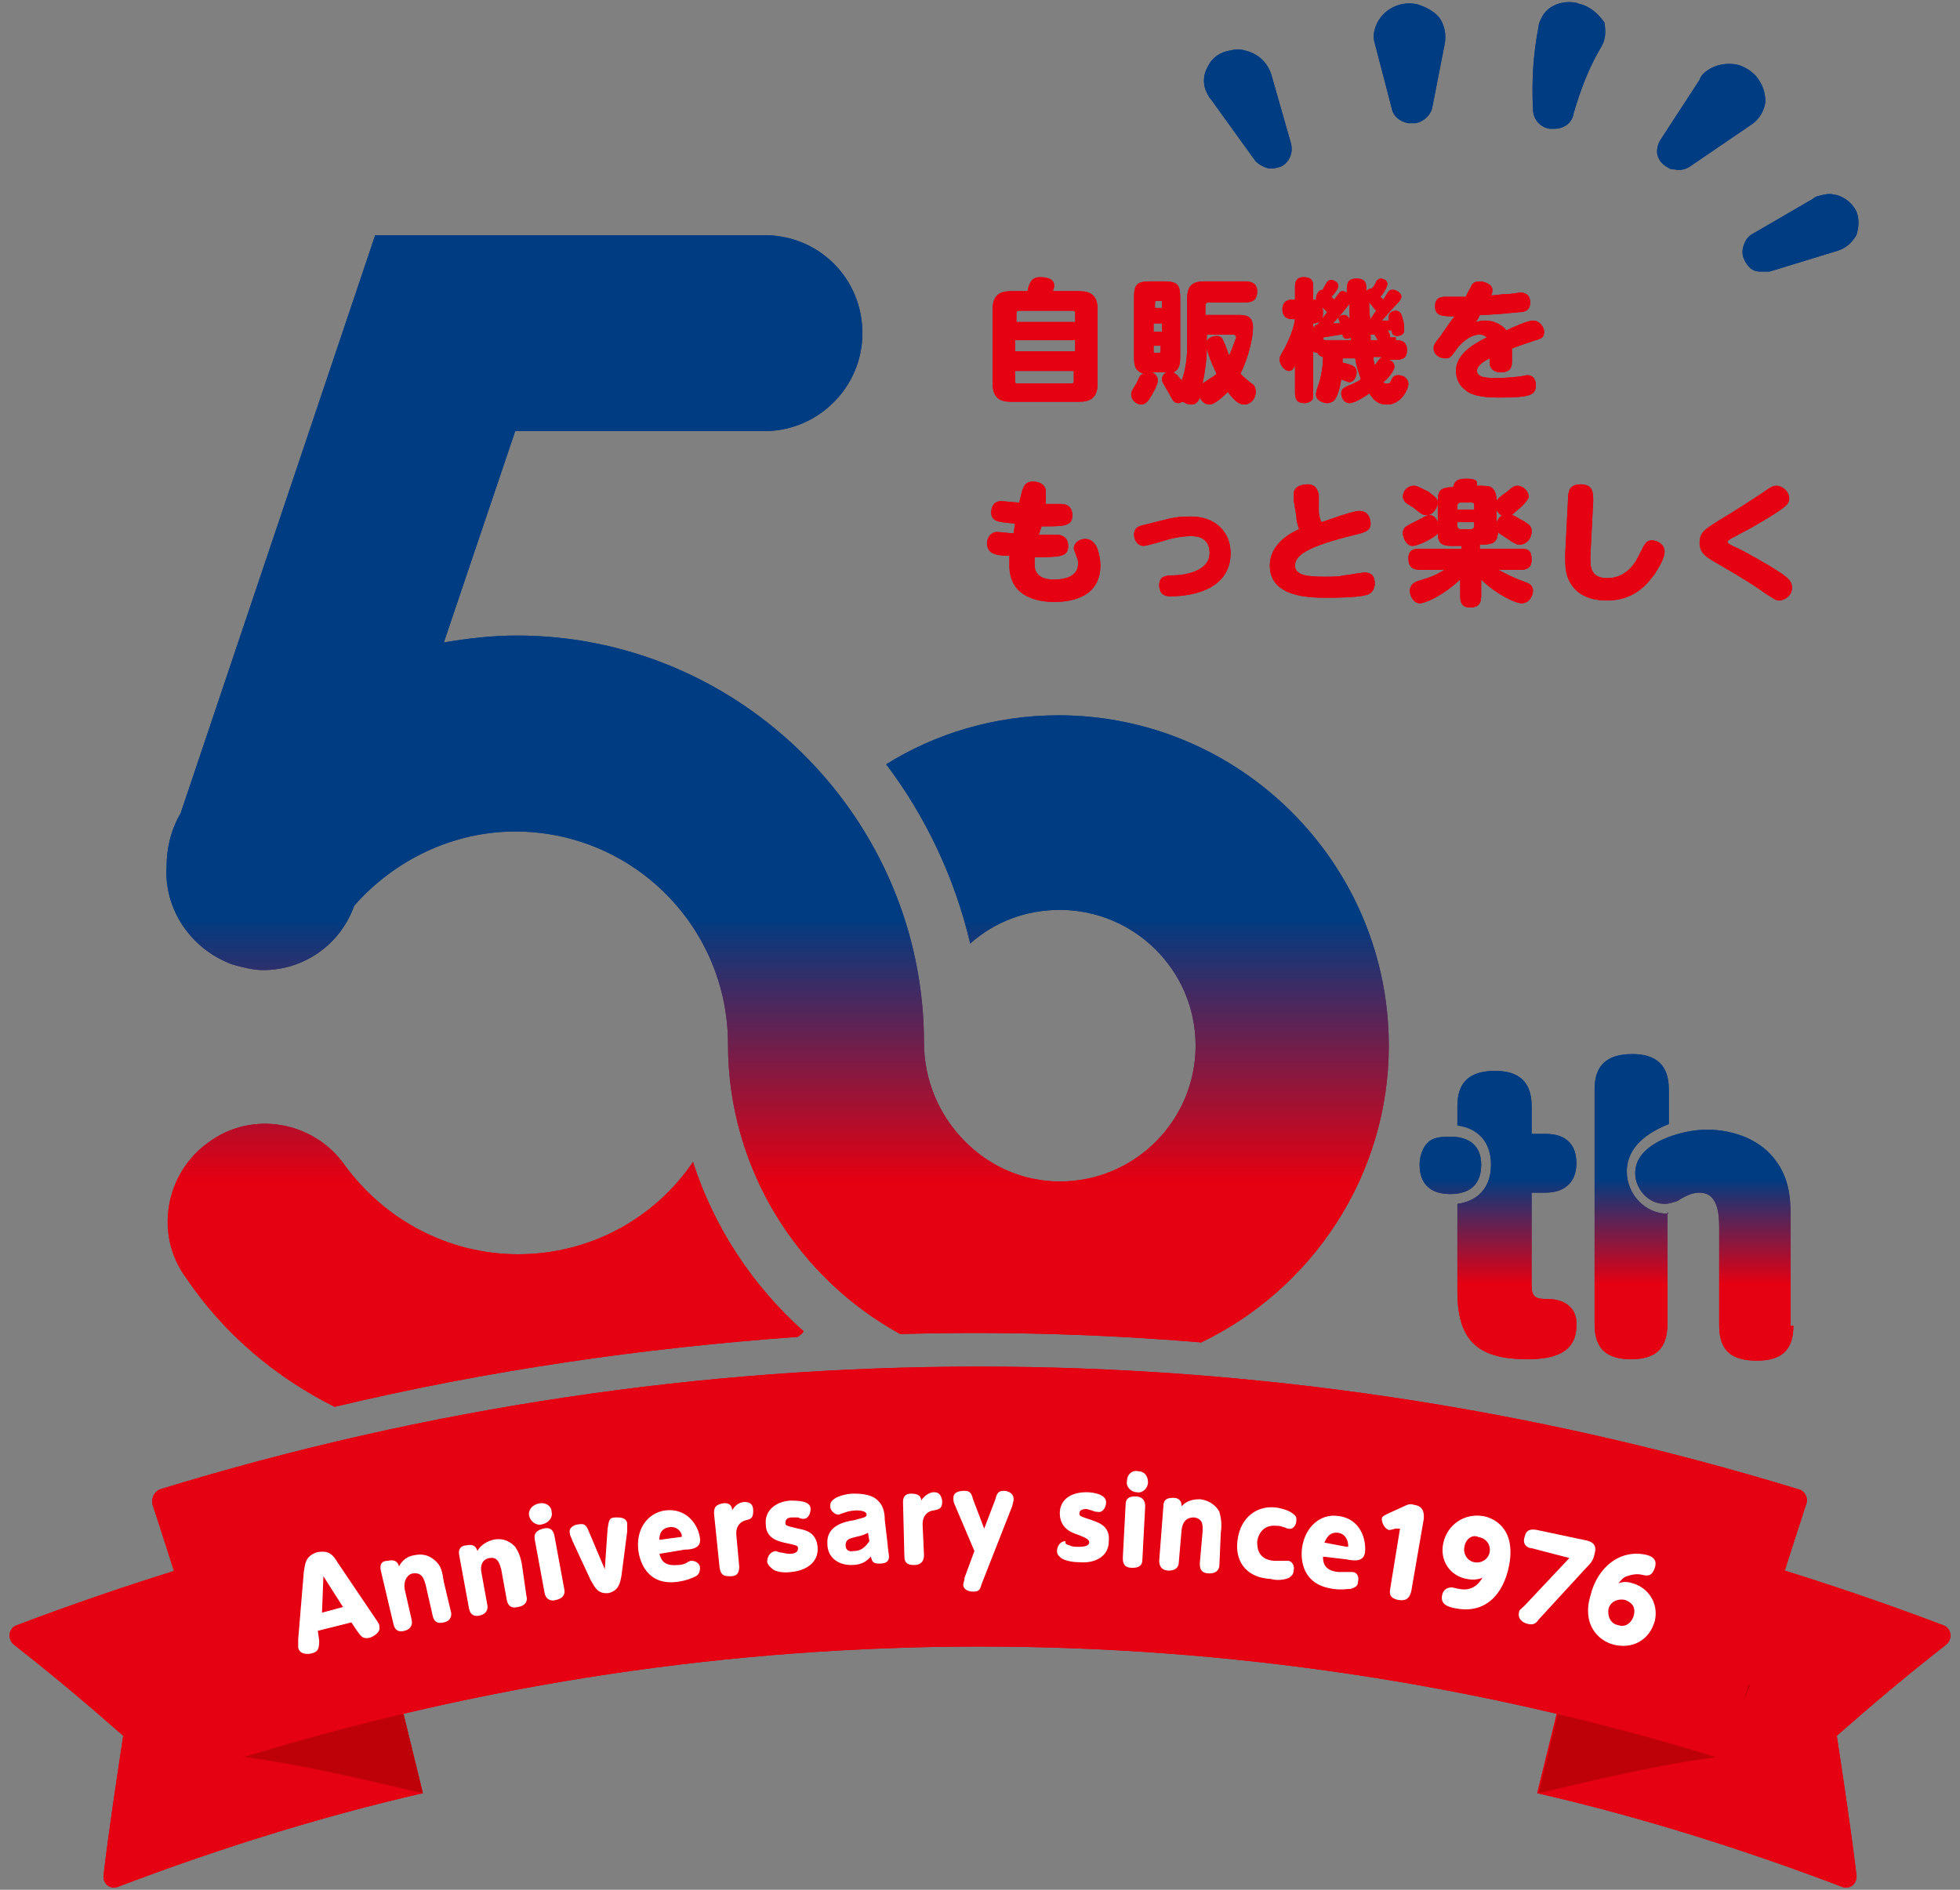 <?xml version="1.0" encoding="utf-8"?>
<!-- Generator: Adobe Illustrator 26.0.3, SVG Export Plug-In . SVG Version: 6.00 Build 0)  -->
<svg version="1.1" id="レイヤー_1" xmlns="http://www.w3.org/2000/svg" xmlns:xlink="http://www.w3.org/1999/xlink" x="0px"
	 y="0px" width="140px" height="135px" viewBox="0 0 140 135" style="enable-background:new 0 0 140 135;" xml:space="preserve">
<rect x="0" y="0" width="140" height="135" fill="#808080" stroke="none"/>
<style type="text/css">
	.st0{fill:url(#SVGID_1_);}
	.st1{fill:url(#SVGID_00000034076852322766421650000010427619511020625292_);}
	.st2{fill:url(#SVGID_00000128467381621589516200000010069026372562156730_);}
	.st3{fill:url(#SVGID_00000051381369494936459800000015894033776184890551_);}
	.st4{fill:#E50012;}
	.st5{fill:#003C82;}
	.st6{fill:url(#SVGID_00000075863052482060283680000005390919018437549243_);}
	.st7{fill:url(#SVGID_00000169522908462132192190000005303184130483096712_);}
	.st8{fill:#BE0008;}
	.st9{fill:#FFFFFF;}
	.st10{fill:url(#SVGID_00000067231375184833122270000009822135679486533040_);}
	.st11{fill:url(#SVGID_00000151543330368786742380000017702480031737686413_);}
	.st12{fill:url(#SVGID_00000021810164059563833620000007111945659660317078_);}
	.st13{fill:url(#SVGID_00000074430313831362705720000000671828637568902582_);}
	.st14{fill:url(#SVGID_00000065063724351493025870000014809096355628645304_);}
	.st15{fill:url(#SVGID_00000113345054835010633010000012659171714885621890_);}
</style>
<g>
	<g>
		<g>
			<g>
				<g>
					<g>
						<g>
							<g>
								<linearGradient id="SVGID_1_" gradientUnits="userSpaceOnUse" x1="108.454" y1="75.228" x2="108.454" y2="94.643">
									<stop  offset="0.461" style="stop-color:#003C82"/>
									<stop  offset="0.85" style="stop-color:#E50012"/>
								</linearGradient>
								<path class="st0" d="M110.6,92.8c-0.9,0-1.2-0.1-1.2-1v-6.6h1c1.3,0,2.2-0.7,2.2-2.1c0-1.4-0.8-2.1-2.2-2.1h-1V79
									c0-1.7-0.9-2.5-2.6-2.5c-1.7,0-2.7,0.7-2.7,2.5v1.4c1.5,0.2,2.4,1.2,2.4,2.8c0,1.6-0.9,2.6-2.4,2.8v6.3c0,3.6,1.6,4.8,5,4.8
									c1.6,0,3.5-0.3,3.5-2.4C112.7,93.5,111.8,92.8,110.6,92.8z"/>
								<g>
									
										<linearGradient id="SVGID_00000034072353163293254160000012748932143667925896_" gradientUnits="userSpaceOnUse" x1="103.627" y1="75.228" x2="103.627" y2="94.643">
										<stop  offset="0.461" style="stop-color:#003C82"/>
										<stop  offset="0.85" style="stop-color:#E50012"/>
									</linearGradient>
									<path style="fill:url(#SVGID_00000034072353163293254160000012748932143667925896_);" d="M105.8,83.2
										c0,1.4-0.8,2.1-2.2,2.1c-1.4,0-2.2-0.7-2.2-2.1c0-0.7,0.3-1.5,0.9-1.8c0.4-0.2,1-0.2,1.3-0.2
										C105,81.2,105.8,81.9,105.8,83.2z"/>
								</g>
							</g>
							<g>
								
									<linearGradient id="SVGID_00000111163298453566943650000011134559153389593992_" gradientUnits="userSpaceOnUse" x1="116.637" y1="75.228" x2="116.637" y2="94.643">
									<stop  offset="0.461" style="stop-color:#003C82"/>
									<stop  offset="0.85" style="stop-color:#E50012"/>
								</linearGradient>
								<path style="fill:url(#SVGID_00000111163298453566943650000011134559153389593992_);" d="M119.1,86.7c-1.6,0-2.9-1.4-2.9-3
									c0-1.8,1.5-2.8,3-3.4v-2.5c0-1.7-0.9-2.5-2.6-2.5c-1.7,0-2.7,0.7-2.7,2.5v16.8c0,1.8,0.9,2.5,2.6,2.5c1.7,0,2.6-0.7,2.6-2.5
									v-8C119.2,86.7,119.2,86.7,119.1,86.7z"/>
								<g>
									
										<linearGradient id="SVGID_00000058586693509217054280000007933511158486184606_" gradientUnits="userSpaceOnUse" x1="122.564" y1="75.228" x2="122.564" y2="94.643">
										<stop  offset="0.461" style="stop-color:#003C82"/>
										<stop  offset="0.85" style="stop-color:#E50012"/>
									</linearGradient>
									<path style="fill:url(#SVGID_00000058586693509217054280000007933511158486184606_);" d="M128.1,94.7
										c0,1.8-0.9,2.5-2.6,2.5c-1.7,0-2.7-0.6-2.7-2.5v-7c0-1-0.1-2.5-1.4-2.5c-0.4,0-0.8,0.1-1.6,0.6c-0.3,0.1-0.6,0.2-0.9,0.2
										c-1.2,0-2.1-1.1-2.1-2.2c0-2.2,3.4-3.1,5.1-3.1c1.9,0,3.9,0.7,5,2.3c0.8,1.1,1,2.4,1,3.7V94.7z"/>
								</g>
							</g>
						</g>
					</g>
				</g>
			</g>
		</g>
		<g>
			<g>
				<g>
					<path class="st4" d="M74.2,38.2c0.2,0,1.1,0,1.3,0c0.5,0,0.8,0.3,0.8,0.8c0,0.8-0.6,0.8-2.4,0.8c0,0.1,0,0.3,0,0.5
						c0,0.5,0.2,1.1,1.4,1.1c0.9,0,1.7-0.3,1.7-1.1c0-0.2,0-0.4-0.1-0.5c-0.1-0.4-0.2-0.5-0.2-0.6c0-0.5,0.5-0.7,0.8-0.7
						c0.4,0,0.6,0.2,0.8,0.5c0.2,0.4,0.3,1,0.3,1.4c0,1.7-1.2,2.6-3.3,2.6c-1.1,0-3.2-0.3-3.2-2.6c0-0.2,0-0.5,0-0.7
						c-0.9,0-1.6-0.1-1.6-0.9c0-0.4,0.3-0.8,0.7-0.8c0.2,0,1,0.1,1.2,0.1l0.1-0.7c-1.1-0.1-1.7-0.1-1.7-0.8c0-0.4,0.2-0.8,0.7-0.8
						c0.2,0,1.1,0.1,1.3,0.1l0.2-0.8c0.1-0.3,0.2-0.7,0.8-0.7c0.4,0,0.9,0.2,0.9,0.7c0,0.1,0,0.2,0,0.3L74.7,36c0.2,0,1,0,1.1,0
						c0.5,0,0.8,0.3,0.8,0.8c0,0.8-0.6,0.8-2.1,0.8h-0.1L74.2,38.2z"/>
					<path class="st4" d="M83.3,37.1c0.8-0.2,1.3-0.2,1.8-0.2c1.7,0,2.8,1.1,2.8,2.6c0,2.6-2.7,3.1-4.3,3.1c-0.2,0-0.8,0-0.8-0.8
						c0-0.6,0.4-0.7,1-0.7c0.6,0,2.6-0.2,2.6-1.6c0-0.5-0.2-1.2-1.3-1.2c-0.8,0-1.6,0.2-2.2,0.4c-0.3,0.1-1.1,0.3-1.2,0.3
						c-0.5,0-0.7-0.5-0.7-0.8c0-0.4,0.2-0.6,0.7-0.7L83.3,37.1z"/>
					<path class="st4" d="M94.2,36.6c0,0.1,0.1,0.6,0.2,0.7c0.6-0.2,2.2-0.8,2.7-0.8c0.6,0,0.8,0.5,0.8,0.9c0,0.5-0.4,0.6-0.7,0.7
						c-3.3,0.8-4.7,1.4-4.7,2.3c0,0.7,0.9,0.8,2.1,0.8c0.6,0,1,0,1.4-0.1c0.2,0,1.2-0.2,1.5-0.2c0.5,0,0.7,0.3,0.7,0.8
						c0,0.2-0.1,0.7-0.6,0.8c-0.6,0.2-2.3,0.2-2.8,0.2c-1.2,0-4.1,0-4.1-2.3c0-1.5,1.4-2.3,2.1-2.6c-0.1-0.2-0.2-0.6-0.2-0.9
						l-0.2-1.2c0-0.1,0-0.3,0-0.4c0-0.5,0.5-0.7,1-0.7c0.6,0,0.7,0.4,0.8,0.7L94.2,36.6z"/>
					<path class="st4" d="M103.9,39c-0.7,0-1.2,0-1.2-0.9c-0.2,0.3-1.4,0.9-1.8,0.9c-0.5,0-0.7-0.7-0.7-0.9c0-0.4,0.2-0.5,0.8-0.8
						c0.8-0.4,0.9-0.5,1.1-0.5c0.1,0,0.4,0,0.6,0.5V36c0-0.8,0-1.2,1.1-1.2c0.1-0.6,0.6-0.6,0.9-0.6c0.3,0,0.8,0,0.8,0.3
						c0,0.1,0,0.2,0,0.2c0.5,0,0.8,0,1,0.1c0.3,0.2,0.4,0.5,0.4,1.1v1.4c0.1-0.2,0.3-0.6,0.8-0.6c0.2,0,0.6,0.2,0.9,0.4
						c0.8,0.4,0.8,0.6,0.8,0.9c0,0.5-0.4,0.9-0.8,0.9c-0.2,0-0.3,0-0.4-0.1c-0.1,0-0.5-0.3-0.5-0.3c-0.6-0.4-0.7-0.4-0.7-0.6
						c0,1-0.5,1-1.3,1v0.3h3c0.6,0,0.7,0.3,0.7,0.8c0,0.6-0.4,0.7-0.7,0.7h-1.7c0.6,0.3,0.9,0.5,2,0.9c0.3,0.1,0.5,0.3,0.5,0.6
						c0,0.4-0.3,0.9-0.8,0.9c-0.5,0-1.9-0.7-2.9-1.7v1.2c0,0.6-0.3,0.8-0.8,0.8c-0.6,0-0.7-0.4-0.7-0.8v-1.2
						c-1.3,1.2-2.5,1.7-2.9,1.7c-0.4,0-0.7-0.5-0.7-0.9c0-0.4,0.3-0.6,0.6-0.7c1-0.3,1.2-0.4,1.9-0.8h-1.8c-0.6,0-0.8-0.3-0.8-0.8
						c0-0.7,0.5-0.7,0.8-0.7h3V39z M102,35.1c0.5,0.4,0.7,0.5,0.7,0.8c0,0.3-0.3,0.9-0.8,0.9c-0.3,0-0.4-0.1-0.9-0.5
						c-0.1-0.1-0.5-0.3-0.6-0.4c-0.1-0.1-0.2-0.3-0.2-0.4c0-0.4,0.3-0.8,0.8-0.8C101.3,34.7,101.7,35,102,35.1z M105.3,36.4v-0.3
						c0-0.1,0-0.2-0.2-0.2h-0.8c-0.1,0-0.2,0.1-0.2,0.2v0.3H105.3z M104.1,37.3v0.3c0,0.1,0.1,0.2,0.2,0.2h0.8
						c0.1,0,0.2-0.1,0.2-0.2v-0.3H104.1z M108.2,36.6c-0.3,0.3-0.5,0.3-0.6,0.3c-0.5,0-0.8-0.5-0.8-0.8c0-0.3,0.2-0.5,0.6-0.8
						c0,0,0.3-0.2,0.4-0.3c0.3-0.3,0.5-0.3,0.6-0.3c0.4,0,0.8,0.4,0.8,0.8C109.1,35.8,108.7,36.2,108.2,36.6z"/>
					<path class="st4" d="M112,35.7c0-0.6,0.1-1.1,0.9-1.1c0.9,0,0.9,0.6,0.9,1.2l-0.2,3.9c0,0.6-0.1,1.6,1.2,1.6
						c1,0,1.8-0.6,2.3-1.7c0.4-0.8,0.5-1,0.9-1c0.4,0,0.9,0.3,0.9,0.8c0,0.5-0.4,1.1-0.7,1.6c-0.4,0.5-1.3,1.9-3.4,1.9
						c-1.5,0-2.4-0.6-2.8-1.6c-0.2-0.5-0.2-1-0.2-1.7L112,35.7z"/>
					<path class="st4" d="M122.9,37.1c0.7-0.4,2.1-1.3,3-1.9c0.7-0.5,0.8-0.5,1-0.5c0.4,0,0.9,0.4,0.9,0.9c0,0.4-0.1,0.6-2.7,2.1
						c-0.2,0.1-1.3,0.7-1.5,0.8c-0.1,0.1-0.2,0.1-0.2,0.2c0,0.1,0.1,0.2,0.8,0.5c0.4,0.2,1.9,1,3.1,1.8c0.4,0.3,0.7,0.5,0.7,1
						c0,0.6-0.6,0.9-0.9,0.9c-0.3,0-0.5-0.2-1-0.5c-1.1-0.8-2.5-1.6-3.7-2.3c-0.5-0.3-1-0.6-1-1.3C121.4,38,121.8,37.8,122.9,37.1z"
						/>
				</g>
			</g>
			<path class="st4" d="M77.1,20.8c0.8,0,1.3,0.3,1.3,1.3v5.3c0,1-0.5,1.3-1.3,1.3h-4.9c-0.8,0-1.3-0.3-1.3-1.3v-5.3
				c0-1,0.5-1.3,1.3-1.3h1.2c0-0.1,0.1-0.5,0.2-0.6c0.1-0.3,0.4-0.4,0.7-0.4c0.2,0,1,0,1,0.6c0,0,0,0.2-0.1,0.4H77.1z M76.8,23v-0.6
				c0-0.2-0.1-0.2-0.2-0.2h-3.8c-0.2,0-0.2,0.1-0.2,0.2V23H76.8z M72.5,24.3v0.8h4.3v-0.8H72.5z M72.5,26.5v0.7
				c0,0.2,0.1,0.2,0.2,0.2h3.8c0.2,0,0.2-0.1,0.2-0.2v-0.7H72.5z"/>
			<path class="st4" d="M84.8,21.3c0-0.9,0.4-1.2,1.2-1.2h3c0.3,0,0.8,0.1,0.8,0.7c0,0.5-0.2,0.8-0.8,0.8h-2.7
				c-0.1,0-0.2,0.1-0.2,0.2v0.7h2.3c0.5,0,1.1,0,1.1,0.9c0,0.7-0.3,2.1-0.9,3.3c0.1,0.1,0.3,0.3,0.8,0.7c0.2,0.1,0.3,0.3,0.3,0.6
				c0,0.5-0.4,0.9-0.8,0.9c-0.3,0-0.6-0.1-1.2-0.9c-0.2,0.2-0.9,0.9-1.3,0.9c-0.4,0-0.6-0.3-0.7-0.5c-0.1,0.3-0.3,0.5-0.6,0.5
				c-0.1,0-0.3,0-0.6-0.2c-0.1,0-0.2,0.1-0.3,0.1c-0.3,0-0.4-0.1-0.7-0.7c-0.4-0.7-0.5-0.8-0.5-1c0-0.1,0-0.3,0.3-0.5h-1
				c0.4,0.2,0.4,0.5,0.4,0.6c0,0.3-0.4,1-0.6,1.3c-0.2,0.3-0.4,0.4-0.6,0.4c-0.3,0-0.7-0.3-0.7-0.7c0-0.2,0-0.2,0.3-0.7
				c0.1-0.1,0.3-0.7,0.4-0.7c0.1-0.1,0.2-0.1,0.2-0.1C81,26.5,81,26,81,25.4v-4.1c0-1,0.2-1.2,1.2-1.2h0.9c1,0,1.2,0.2,1.2,1.2v4.1
				c0,0.5,0,1-0.5,1.2c0.1,0,0.1,0.1,0.3,0.2c0.1,0.2,0.3,0.3,0.3,0.4c0.3-0.8,0.4-1.7,0.4-2.5V21.3z M82.4,22H83v-0.4
				c0-0.1,0-0.1-0.1-0.1h-0.3c-0.1,0-0.1,0.1-0.1,0.1V22z M83,23.1h-0.6v0.6H83V23.1z M82.4,24.7v0.4c0,0.1,0,0.1,0.1,0.1h0.3
				c0.1,0,0.1-0.1,0.1-0.1v-0.4H82.4z M86.9,26.7c-0.4-0.8-0.6-1.4-0.7-1.8c0,0.7-0.1,1.5-0.3,2.5C86.6,26.9,86.7,26.9,86.9,26.7z
				 M86.2,24.4c0.1-0.3,0.5-0.4,0.7-0.4c0.4,0,0.4,0.2,0.6,0.6c0.2,0.5,0.2,0.6,0.3,0.8c0.3-0.7,0.5-1.3,0.5-1.3
				c0-0.1-0.1-0.2-0.2-0.2h-1.9V24.4z"/>
			<path class="st4" d="M99.7,24.3c0.4,0,0.8,0.1,0.8,0.7c0,0.5-0.2,0.7-0.8,0.7h-0.5c0.3,0.1,0.4,0.3,0.4,0.5
				c0,0.3-0.5,0.9-0.8,1.1c0.1,0.1,0.2,0.1,0.3,0.1c0.2,0,0.2-0.1,0.3-0.3c0.1-0.2,0.2-0.3,0.5-0.3c0.4,0,0.7,0.3,0.7,0.6
				c0,0.5-0.6,1.5-1.5,1.5c-0.6,0-0.9-0.2-1.3-0.8c-0.1,0.1-1,0.7-1.4,0.7c-0.4,0-0.6-0.4-0.6-0.7c0-0.3,0.2-0.4,0.4-0.5
				c0.5-0.2,0.7-0.3,1-0.5c-0.1-0.4-0.3-0.8-0.4-1.5h-0.9c0,0,0,0.2,0,0.3c0.8,0.2,1,0.3,1,0.7c0,0.3-0.2,0.7-0.5,0.7
				c-0.1,0-0.1,0-0.6-0.2c-0.1,0.7-0.3,1.3-0.5,1.5c-0.1,0.1-0.3,0.2-0.5,0.2c-0.3,0-0.8-0.2-0.8-0.6c0-0.1,0-0.2,0.1-0.5
				c0.3-0.8,0.4-1.6,0.4-2.2c-0.1,0-0.3-0.1-0.4-0.3c-0.1,0-0.2,0-0.3-0.1v3c0,0.3,0,0.4-0.1,0.5c-0.1,0.1-0.3,0.2-0.5,0.2
				c-0.6,0-0.7-0.3-0.7-0.8v-1.9c-0.1,0.2-0.2,0.4-0.4,0.4c-0.4,0-0.7-0.5-0.7-0.8c0-0.2,0-0.2,0.4-0.9c0.3-0.6,0.6-1.3,0.7-2h-0.2
				c-0.5,0-0.7-0.3-0.7-0.7c0-0.4,0.2-0.7,0.7-0.7h0.2v-0.9c0-0.2,0-0.7,0.6-0.7c0.7,0,0.7,0.4,0.7,0.7v0.9c0.1,0,0.3,0,0.4,0.1
				C94,21.5,94,21.3,94,21.3c0-0.1,0.1-0.6,0.5-0.6c0-0.1,0.2-0.4,0.2-0.4c0.1-0.2,0.2-0.3,0.4-0.3c0.2,0,0.5,0.2,0.5,0.4
				c0,0.2-0.2,0.5-0.5,0.8c0.1,0.1,0.1,0.1,0.2,0.2c0.4-0.5,0.4-0.6,0.6-0.6c0.2,0,0.2,0.1,0.3,0.1c0-0.6,0-1,0.7-1
				c0.7,0,0.7,0.4,0.7,0.9c0.1-0.1,0.2-0.2,0.4-0.2c0.1-0.1,0.3-0.4,0.3-0.5c0.1-0.1,0.2-0.2,0.3-0.2c0.2,0,0.5,0.1,0.5,0.4
				c0,0.2-0.3,0.7-0.5,0.9c0.1,0.1,0.1,0.1,0.2,0.2c0.1-0.1,0.3-0.5,0.4-0.6c0.1-0.1,0.2-0.1,0.3-0.1c0.2,0,0.6,0.2,0.6,0.5
				c0,0.2-0.3,0.5-0.5,0.7c-0.3,0.3-0.6,0.7-0.9,1c0.3,0,0.3,0,0.5,0c0-0.1,0-0.2,0-0.3c0-0.3,0.3-0.4,0.5-0.4
				c0.3,0,0.4,0.2,0.5,0.6c0.1,0.3,0.1,0.7,0.1,0.8c0,0.3-0.3,0.4-0.5,0.4c-0.3,0-0.4-0.2-0.4-0.4c-0.2,0-0.2,0-0.3,0
				c0.1,0.1,0.2,0.3,0.2,0.5H99.7z M93.8,23.3c0.1,0.1,0.1,0.1,0.1,0.2c0-0.2,0-0.3,0.2-0.3c0.3-0.4,0.4-0.5,0.7-0.9
				c-0.2-0.2-0.3-0.3-0.4-0.4c0.1,0.1,0.1,0.3,0.1,0.5c0,0.7-0.6,0.7-0.7,0.7V23.3z M96.5,24.3c0,0,0-0.2,0-0.2
				c-0.1,0.1-0.2,0.1-0.3,0.1c0,0-0.3,0-0.3-0.3c-0.3,0-1.2,0.2-1.4,0.2c0,0.1,0,0.1,0.1,0.2c0,0,0.1,0,0.2,0H96.5z M96.4,21.7
				c-0.1,0.1-0.6,0.8-1.2,1.4c0.3,0,0.3,0,0.5,0c0-0.2-0.1-0.3-0.1-0.3c0-0.2,0.2-0.3,0.4-0.3c0.3,0,0.3,0.2,0.4,0.3L96.4,21.7z
				 M98.3,22.2c-0.2-0.2-0.4-0.5-0.5-0.6c0,0.5,0,0.9,0.1,1.2C97.9,22.8,98.2,22.3,98.3,22.2z M98.4,24.3c0-0.1-0.2-0.3-0.2-0.4
				c0,0-0.3,0-0.3,0c0,0.1,0,0.3,0,0.4H98.4z M98.1,25.6c0,0.2,0.1,0.4,0.1,0.5c0,0,0.2-0.3,0.3-0.4c0.1-0.1,0.1-0.1,0.2-0.2H98.1z"
				/>
			<path class="st4" d="M105.4,23c0.1,0,0.3-0.1,0.7-0.1c0.6,0,1.2,0.3,1.5,0.7c0.4-0.2,1.5-0.7,1.9-0.7c0.5,0,0.8,0.5,0.8,0.8
				c0,0.4-0.2,0.5-0.6,0.6c-0.6,0.2-1.2,0.4-1.7,0.6c0,0.1,0,0.5,0,0.8c0,0.4,0,0.9-0.8,0.9c-0.1,0-0.7,0-0.8-0.6c0-0.1,0-0.2,0-0.4
				c-0.4,0.2-0.9,0.5-0.9,0.9c0,0.5,0.8,0.5,1.3,0.5c0.4,0,0.9,0,1.7-0.1c0.1,0,0.5-0.1,0.6-0.1c0.4,0,0.6,0.3,0.6,0.7
				c0,0.7-0.3,0.9-2.6,0.9c-1.4,0-2.1-0.2-2.5-0.6c-0.4-0.3-0.6-0.8-0.6-1.3c0-1.1,1-1.8,2.2-2.4c-0.1-0.1-0.3-0.2-0.5-0.2
				c-0.8,0-1.5,0.8-1.7,1.1c-0.4,0.6-0.5,0.6-0.8,0.6c-0.4,0-0.8-0.3-0.8-0.7c0-0.2,0-0.3,0.5-0.9c0.4-0.6,0.9-1.3,1-1.4
				c-0.8,0-1.4,0-1.4-0.7c0-0.7,0.5-0.7,0.8-0.7c0.2,0,1.2,0,1.4,0c0.2-0.5,0.4-0.7,0.4-0.8c0.1-0.2,0.3-0.3,0.6-0.3
				c0.3,0,0.9,0.2,0.9,0.6c0,0.2,0,0.2-0.1,0.4c0.4,0,0.7-0.1,1.3-0.1c0.1,0,0.7-0.1,0.8-0.1c0.4,0,0.7,0.2,0.7,0.7
				c0,0.6-0.4,0.7-0.8,0.7c-1,0.1-2,0.2-2.8,0.2C105.6,22.7,105.6,22.8,105.4,23z"/>
		</g>
		<g>
			<g>
				<path class="st5" d="M90.8,5.3c-0.3-0.9-1-1.5-1.9-1.7c-0.3-0.1-0.6-0.1-1,0c-0.7,0.1-1.3,0.5-1.6,1.1c-0.3,0.5-0.4,1.1-0.2,1.7
					c0.1,0.2,0.2,0.5,0.4,0.7l3.1,4.3c0.2,0.3,0.6,0.5,0.9,0.6c0.3,0.1,0.7,0,1-0.1c0.6-0.3,0.9-1,0.7-1.7L90.8,5.3z"/>
				<path class="st5" d="M101.2,0.3c-1.4-0.3-2.7,0.6-3,1.8c-0.1,0.3-0.1,0.7,0,1l1.2,4.6c0.1,0.6,0.6,1,1.2,1.1c0,0,0,0,0,0
					c0.2,0,0.3,0,0.5,0c0.6-0.1,1.1-0.6,1.2-1.1l0.9-4.6c0.1-0.6,0-1.2-0.3-1.7C102.6,0.9,101.9,0.5,101.2,0.3z"/>
				<path class="st5" d="M113.2,0.4c-0.2-0.1-0.4-0.1-0.6-0.2c-1-0.2-2.1,0.2-2.5,1.1c-0.1,0.2-0.2,0.4-0.2,0.6
					c-0.4,2-0.5,4-0.4,5.9c0,0.7,0.5,1.3,1.2,1.4c0.1,0,0.2,0,0.3,0c0.7,0,1.3-0.4,1.4-1.1c0.5-1.7,1.1-3.3,2-4.8
					c0.3-0.5,0.3-1.1,0.2-1.7C114.3,1.2,113.9,0.7,113.2,0.4z"/>
				<path class="st5" d="M125.4,5.4C125,5,124.5,4.7,124,4.6c-0.7-0.1-1.4,0-2,0.4c-0.3,0.2-0.5,0.4-0.6,0.7l-2.8,4.3
					c-0.2,0.3-0.3,0.8-0.2,1.1c0.1,0.4,0.4,0.7,0.8,0.9c0.1,0.1,0.3,0.1,0.4,0.1c0.4,0.1,0.8,0,1.1-0.2l4.4-3c0.6-0.4,0.9-1,1-1.6
					C126.1,6.6,125.9,6,125.4,5.4z"/>
				<path class="st5" d="M132.6,15.1c-0.3-0.6-0.9-1.1-1.6-1.2c-0.4-0.1-0.7,0-1.1,0.1c-0.1,0-0.3,0.1-0.4,0.2l-4.3,2.5
					c-0.4,0.2-0.6,0.6-0.7,1c-0.1,0.4,0,0.8,0.3,1.2c0.2,0.3,0.5,0.5,0.9,0.5l0,0c0.2,0,0.5,0,0.7,0l4.9-1.5c0.6-0.2,1-0.6,1.3-1.1
					C132.8,16.2,132.8,15.6,132.6,15.1z"/>
			</g>
		</g>
		<g>
			<g>
				
					<linearGradient id="SVGID_00000090287053382349641280000005420303612253598343_" gradientUnits="userSpaceOnUse" x1="48.012" y1="96.647" x2="48.012" y2="13.044" gradientTransform="matrix(1 0 0 1 7.556 3.864)">
					<stop  offset="0.193" style="stop-color:#E50012"/>
					<stop  offset="0.418" style="stop-color:#003C82"/>
				</linearGradient>
				<path style="fill:url(#SVGID_00000090287053382349641280000005420303612253598343_);" d="M16.6,68.9c0.7,0.2,1.5,0.4,2.2,0.4
					c2.9,0,5.5-1.8,6.5-4.6c2.9-3.3,7.1-5.3,11.5-5.3c8.4,0,15.2,6.8,15.2,15.2h0c0,8.9,5,16.7,12.3,20.7c7.2-0.2,14.3,0,21.5,0.6
					c7.9-3.8,13.4-11.9,13.4-21.2c0-13-10.6-23.6-23.6-23.6c-4.5,0-8.8,1.3-12.3,3.5c2.8,3.7,4.9,8.1,6,12.8
					c1.7-1.5,3.9-2.4,6.4-2.4c5.3,0,9.7,4.3,9.7,9.7c0,5.3-4.3,9.7-9.7,9.7S66,79.8,66,74.5h0c0-16-13.1-29.1-29.1-29.1
					c-1.7,0-3.5,0.2-5.2,0.5l5.1-15.1h17.8c3.8,0,7-3.1,7-7s-3.1-7-7-7H26.8L12.9,58.1c-0.7,1.2-1,2.5-1,3.8
					C11.7,64.9,13.6,67.8,16.6,68.9z"/>
				
					<linearGradient id="SVGID_00000039830348496482053770000014718486677402383241_" gradientUnits="userSpaceOnUse" x1="48.012" y1="96.647" x2="48.012" y2="13.044" gradientTransform="matrix(1 0 0 1 7.556 3.864)">
					<stop  offset="0.193" style="stop-color:#E50012"/>
					<stop  offset="0.418" style="stop-color:#003C82"/>
				</linearGradient>
				<path style="fill:url(#SVGID_00000039830348496482053770000014718486677402383241_);" d="M23.9,100.5c10.9-2.6,22-4.2,33.1-5
					c0.1-0.1,0.3-0.2,0.4-0.4c-3.6-3.2-6.4-7.4-7.9-12.1c-2.7,4-7.3,6.6-12.5,6.6c-4.9,0-9.5-2.4-12.4-6.4c-2.2-3.1-6.6-3.9-9.7-1.6
					c-3.1,2.2-3.9,6.6-1.6,9.7C16,95.3,19.7,98.4,23.9,100.5z"/>
			</g>
		</g>
		<g>
			<g>
				<g>
					<g>
						<path class="st4" d="M131.6,134.8c-7.1-2.7-14.4-5-21.8-6.7c1.6-6.5,3.2-13,4.7-19.5c8.2,2,16.4,4.5,24.3,7.5
							c0.6,0.2,0.7,1,0.2,1.4c-2.7,2.1-5.3,4.3-7.8,6.5c0.5,3.3,1,6.6,1.4,9.9C132.7,134.5,132.2,135,131.6,134.8z"/>
						<path class="st8" d="M122.8,125.5c-4.6,0.6-8.6,1.6-12.9,2.6c0.9-3.7,1.8-7.4,2.7-11.1c4.1,1,8.3,2.1,12.4,3.4
							C124.3,122.2,123.3,123.8,122.8,125.5z"/>
					</g>
					<g>
						<path class="st4" d="M8.4,134.8c7.1-2.7,14.4-5,21.8-6.7c-1.6-6.5-3.2-13-4.7-19.5c-8.2,2-16.4,4.5-24.3,7.5
							c-0.6,0.2-0.7,1-0.2,1.4c2.7,2.1,5.3,4.3,7.8,6.5c-0.5,3.3-1,6.6-1.4,9.9C7.3,134.5,7.8,135,8.4,134.8z"/>
						<path class="st8" d="M17.3,125.5c4.6,0.6,8.5,1.6,12.9,2.6c-0.9-3.7-1.8-7.4-2.7-11.1c-4.1,1-8.3,2.1-12.4,3.4
							C15.7,122.2,16.7,123.8,17.3,125.5z"/>
					</g>
					<path class="st4" d="M122.5,125.5c-34.2-10.5-70.8-10.5-105,0c-0.4,0.1-0.8-0.1-1-0.5c-1.9-5.8-3.7-11.7-5.6-17.5
						c-0.1-0.5,0.1-0.9,0.5-1.1c38.1-11.7,78.9-11.7,117.1,0c0.4,0.1,0.7,0.6,0.5,1.1c-1.9,5.8-3.7,11.7-5.6,17.5
						C123.3,125.4,122.9,125.6,122.5,125.5z"/>
				</g>
			</g>
			<g>
				<path class="st9" d="M22.8,117.2c0,0.6-0.1,0.8-0.5,0.9c-0.3,0.1-0.9,0.1-1-0.4c0-0.2,0-0.3,0-0.6l0.4-4.8
					c0.1-0.6,0.1-1.1,0.9-1.4c0.9-0.2,1.2,0.2,1.5,0.7l2.7,4c0.2,0.3,0.3,0.4,0.3,0.6c0.1,0.4-0.4,0.7-0.7,0.8
					c-0.5,0.1-0.6-0.1-0.9-0.5l-0.4-0.6l-2.4,0.6L22.8,117.2z M24.5,114.8l-1.4-2.2l-0.1,2.6L24.5,114.8z"/>
				<path class="st9" d="M32.2,115.1c0.1,0.3,0,0.7-0.5,0.8c-0.4,0.1-0.7,0-0.8-0.5l-0.5-2.2c-0.1-0.3-0.2-0.9-0.9-0.8
					c-0.2,0-0.7,0.3-0.6,1.1l0.5,2.2c0.1,0.4-0.1,0.7-0.5,0.8c-0.4,0.1-0.7,0-0.8-0.5l-0.9-3.8c-0.1-0.5,0.1-0.7,0.5-0.7
					c0.4-0.1,0.7,0,0.8,0.4c0.1-0.2,0.4-0.7,1.1-0.8c0.9-0.2,1.4,0.3,1.6,0.5c0.3,0.3,0.4,0.7,0.5,1.4L32.2,115.1z"/>
				<path class="st9" d="M37.6,114c0.1,0.3,0,0.7-0.6,0.8c-0.4,0.1-0.7,0-0.8-0.5l-0.4-2.2c-0.1-0.3-0.2-0.9-0.8-0.8
					c-0.2,0-0.8,0.2-0.6,1.1l0.4,2.2c0.1,0.4-0.1,0.7-0.5,0.8c-0.4,0.1-0.7,0-0.8-0.5l-0.7-3.8c-0.1-0.5,0.2-0.7,0.5-0.7
					c0.4-0.1,0.7,0,0.8,0.4c0.1-0.2,0.4-0.6,1.1-0.8c0.9-0.2,1.4,0.3,1.6,0.5c0.2,0.3,0.4,0.7,0.5,1.4L37.6,114z"/>
				<path class="st9" d="M39.4,108c0.1,0.4-0.2,0.8-0.7,0.9c-0.4,0.1-0.8-0.2-0.9-0.6c-0.1-0.4,0.2-0.8,0.7-0.9
					C39,107.3,39.4,107.6,39.4,108z M38.2,110c-0.1-0.5,0.2-0.7,0.6-0.8c0.4-0.1,0.7,0,0.8,0.5l0.7,3.8c0.1,0.4-0.1,0.7-0.6,0.8
					c-0.3,0.1-0.7,0-0.8-0.5L38.2,110z"/>
				<path class="st9" d="M43.4,109.2c0.1-0.6,0.1-0.8,0.6-0.8c0.3,0,0.7,0,0.8,0.4c0,0.2,0,0.4,0,0.6l-0.4,3.1
					c-0.1,0.6-0.2,1.1-0.9,1.3c-0.8,0.1-1-0.4-1.3-0.9l-1.3-2.8c-0.1-0.3-0.2-0.4-0.2-0.6c-0.1-0.4,0.4-0.6,0.6-0.6
					c0.5-0.1,0.6,0.1,0.8,0.6l1.1,2.6L43.4,109.2z"/>
				<path class="st9" d="M47.1,111c0.1,0.3,0.2,0.9,1.3,0.8c0.3,0,0.6-0.1,0.7-0.2c0.2-0.1,0.2-0.1,0.3-0.1c0.3,0,0.6,0.2,0.6,0.5
					c0,0.3-0.1,0.5-0.3,0.6c-0.2,0.1-0.6,0.3-1.3,0.4c-2.2,0.3-2.7-1.5-2.8-2.2c-0.2-1.5,0.6-2.7,1.9-2.9c1.6-0.2,2.4,1.1,2.5,2
					c0.1,0.7-0.6,0.8-1.1,0.8L47.1,111z M48.6,109.8c0.1,0,0.1,0,0.1-0.1c0-0.2-0.3-0.7-0.9-0.6c-0.7,0.1-0.7,0.7-0.7,0.9
					L48.6,109.8z"/>
				<path class="st9" d="M52.8,111.9c0,0.4-0.1,0.7-0.6,0.7c-0.4,0-0.7,0-0.8-0.6l-0.4-3.9c0-0.5,0.2-0.6,0.6-0.7
					c0.5-0.1,0.7,0.2,0.7,0.5c0.1-0.2,0.4-0.6,0.9-0.6c0.3,0,0.6,0.1,0.6,0.6c0,0.5-0.1,0.6-0.5,0.7c-0.1,0-0.8,0.2-0.7,1.1
					L52.8,111.9z"/>
				<path class="st9" d="M55.7,110.9c0.2,0,0.4,0.1,0.7,0.1c0.6,0,0.6-0.3,0.6-0.4c0-0.2-0.1-0.2-1-0.4c-0.4-0.1-1.3-0.3-1.3-1.3
					c-0.1-0.9,0.6-1.6,1.7-1.7c0.6,0,1.5,0,1.5,0.6c0,0.2-0.1,0.7-0.5,0.7c-0.1,0-0.2,0-0.4-0.1c-0.1,0-0.3,0-0.4,0
					c-0.3,0-0.5,0.1-0.5,0.4c0,0.2,0.1,0.2,0.9,0.4c0.6,0.1,1.3,0.3,1.4,1.3c0.1,1.1-0.8,1.7-1.9,1.8c-0.7,0.1-1.2-0.1-1.3-0.2
					c-0.1-0.1-0.3-0.2-0.4-0.5c0-0.3,0.1-0.7,0.6-0.8C55.4,110.8,55.4,110.8,55.7,110.9z"/>
				<path class="st9" d="M63.4,110.3c0,0.2,0.1,0.8,0.1,0.9c0,0.4-0.3,0.5-0.7,0.5c-0.5,0-0.5-0.2-0.6-0.5c-0.2,0.2-0.5,0.6-1.4,0.6
					c-1,0-1.7-0.6-1.7-1.5c-0.1-1.3,1.2-1.6,1.9-1.7c0.7-0.2,0.9-0.2,0.9-0.4c0-0.2-0.3-0.3-0.7-0.3c-0.1,0-0.5,0-1,0.2
					c-0.1,0-0.2,0.1-0.3,0.1c-0.3,0-0.6-0.3-0.6-0.6c0-0.3,0.1-0.4,0.4-0.6c0.2-0.1,0.7-0.3,1.3-0.3c0.7,0,1.4,0.1,1.8,0.6
					c0.2,0.2,0.4,0.6,0.4,1.3L63.4,110.3z M62,109.5c-0.2,0.1-0.4,0.2-0.9,0.3c-0.3,0.1-0.7,0.1-0.7,0.6c0,0.2,0.1,0.5,0.6,0.4
					c0.7,0,1-0.6,1.1-0.7L62,109.5z"/>
				<path class="st9" d="M66,111.1c0,0.4-0.2,0.7-0.7,0.7c-0.4,0-0.7-0.1-0.7-0.6l-0.1-3.9c0-0.5,0.3-0.6,0.6-0.6
					c0.5,0,0.7,0.2,0.7,0.5c0.1-0.2,0.5-0.6,0.9-0.6c0.3,0,0.5,0.1,0.6,0.6c0,0.5-0.1,0.6-0.6,0.7c-0.1,0-0.8,0.1-0.8,1L66,111.1z"
					/>
				<path class="st9" d="M68.2,107.5c-0.1-0.2-0.1-0.3-0.1-0.5c0-0.4,0.4-0.5,0.8-0.5c0.4,0,0.5,0.2,0.6,0.6l0.8,2.1l0.8-2.1
					c0.1-0.4,0.2-0.6,0.6-0.6c0.2,0,0.7,0.1,0.7,0.6c0,0.1,0,0.1-0.1,0.5l-2.2,5.6c-0.1,0.4-0.2,0.5-0.6,0.5c-0.4,0-0.7-0.2-0.7-0.5
					c0-0.1,0.1-0.3,0.1-0.5l0.7-1.9L68.2,107.5z"/>
				<path class="st9" d="M76.4,110.4c0.2,0.1,0.4,0.1,0.7,0.1c0.6,0,0.7-0.2,0.7-0.3c0-0.2-0.1-0.3-0.9-0.6
					c-0.3-0.1-1.2-0.4-1.2-1.5c0-0.9,0.7-1.5,1.9-1.5c0.6,0,1.5,0.2,1.4,0.8c0,0.2-0.2,0.7-0.6,0.6c-0.1,0-0.2,0-0.4-0.1
					c-0.1,0-0.3-0.1-0.4-0.1c-0.3,0-0.5,0.1-0.5,0.3c0,0.2,0,0.2,0.9,0.5c0.6,0.2,1.3,0.5,1.2,1.5c0,1.1-1,1.6-2.1,1.5
					c-0.7,0-1.2-0.2-1.3-0.3c-0.1-0.1-0.3-0.2-0.3-0.5c0-0.3,0.2-0.7,0.6-0.7C76.1,110.3,76.1,110.3,76.4,110.4z"/>
				<path class="st9" d="M80.4,107.5c0-0.5,0.3-0.6,0.7-0.6c0.4,0,0.7,0.2,0.7,0.7l-0.2,3.8c0,0.4-0.2,0.6-0.7,0.6
					c-0.4,0-0.7-0.1-0.7-0.7L80.4,107.5z M82,105.9c0,0.4-0.4,0.8-0.8,0.7c-0.4,0-0.8-0.4-0.7-0.8c0-0.5,0.4-0.8,0.8-0.7
					C81.7,105.1,82,105.4,82,105.9z"/>
				<path class="st9" d="M87.1,111.8c0,0.3-0.2,0.6-0.7,0.6c-0.5,0-0.7-0.2-0.7-0.7l0.2-2.3c0-0.3,0.1-0.9-0.6-1
					c-0.2,0-0.8,0-0.9,0.9l-0.2,2.3c0,0.4-0.3,0.6-0.7,0.6c-0.4,0-0.7-0.2-0.7-0.7l0.3-3.9c0-0.5,0.3-0.6,0.7-0.6
					c0.4,0,0.6,0.2,0.6,0.6c0.2-0.2,0.5-0.5,1.3-0.5c0.9,0.1,1.3,0.7,1.4,0.9c0.1,0.4,0.2,0.8,0.1,1.5L87.1,111.8z"/>
				<path class="st9" d="M88.4,110c0.2-1.6,1.4-2.5,2.8-2.3c0.6,0.1,1,0.3,1.1,0.4c0.3,0.2,0.3,0.3,0.3,0.5c0,0.3-0.2,0.7-0.6,0.6
					c-0.1,0-0.2-0.1-0.3-0.1c-0.3-0.1-0.3-0.1-0.5-0.1c-0.9-0.1-1.3,0.5-1.4,1.1c0,0.4,0,1.3,1.2,1.4c0.3,0,0.5,0,0.7,0
					c0.1,0,0.2,0,0.3,0c0.3,0,0.5,0.4,0.4,0.7c0,0.3-0.2,0.4-0.3,0.5c-0.4,0.2-1,0.2-1.3,0.1C88.8,112.7,88.2,111.3,88.4,110z"/>
				<path class="st9" d="M94.5,111.2c0,0.3,0,1,1.1,1.1c0.3,0,0.6,0,0.7,0c0.2,0,0.2,0,0.3,0c0.3,0,0.5,0.3,0.4,0.7
					c0,0.3-0.2,0.4-0.5,0.5c-0.2,0-0.7,0.1-1.3,0c-2.2-0.3-2.3-2.1-2.2-2.9c0.2-1.5,1.3-2.5,2.6-2.3c1.6,0.2,2,1.7,1.9,2.6
					c-0.1,0.7-0.8,0.6-1.3,0.5L94.5,111.2z M96.2,110.5c0.1,0,0.1,0,0.1-0.1c0-0.2-0.1-0.8-0.7-0.9c-0.7-0.1-0.9,0.5-1,0.7
					L96.2,110.5z"/>
				<path class="st9" d="M99.7,109.2c-0.1,0-0.3,0.1-0.5,0.1c-0.3-0.1-0.5-0.5-0.5-0.8c0-0.2,0.3-0.3,0.5-0.4l1.1-0.5
					c0.2-0.1,0.4-0.2,0.7-0.1c0.8,0.1,0.7,0.8,0.7,1l-0.9,5.2c-0.1,0.3-0.2,0.7-0.9,0.6c-0.5-0.1-0.7-0.3-0.6-0.8l0.7-4.3
					L99.7,109.2z"/>
				<path class="st9" d="M104.8,112.8c-1.2-0.2-2-1.3-1.7-2.6c0.3-1.3,1.5-2.1,2.8-1.9c0.7,0.1,2.4,0.8,1.9,3.5
					c-0.4,2.1-1.7,3.5-3.8,3.1c-0.6-0.1-1.1-0.3-1-0.9c0.1-0.6,0.6-0.6,0.7-0.6c0.1,0,0.4,0.1,0.5,0.1c0.9,0.2,1.4-0.3,1.7-0.8
					C105.7,112.8,105.3,112.9,104.8,112.8z M104.6,110.5c-0.1,0.5,0.2,1,0.7,1.1c0.5,0.1,1-0.2,1.1-0.7c0.1-0.5-0.2-1-0.8-1.1
					C105.2,109.6,104.7,109.9,104.6,110.5z"/>
				<path class="st9" d="M109.4,110.6c-0.2,0-0.7-0.2-0.5-0.8c0.1-0.5,0.4-0.6,0.9-0.5l3.3,0.7c0.6,0.1,1,0.3,0.8,1
					c-0.1,0.5-0.3,0.7-0.6,1l-3.4,3.7c-0.2,0.3-0.4,0.4-0.8,0.3s-0.7-0.4-0.6-0.8c0-0.2,0.1-0.2,0.4-0.5l3.2-3.4L109.4,110.6z"/>
				<path class="st9" d="M116.6,113.1c1.1,0.3,1.9,1.4,1.6,2.7c-0.4,1.4-1.6,2-2.9,1.7c-1.2-0.3-2.3-1.5-1.7-3.5
					c0.5-2.1,2.2-3.4,4.1-2.9c0.3,0.1,0.7,0.3,0.5,0.9c-0.2,0.6-0.5,0.6-0.9,0.5c-0.4-0.1-0.8,0-1.1,0.1c-0.3,0.1-0.4,0.3-0.6,0.5
					C115.7,113.1,116,112.9,116.6,113.1z M116.1,114.3c-0.4-0.1-1,0-1.2,0.6c-0.1,0.5,0.1,1.1,0.7,1.2c0.6,0.2,1-0.3,1.1-0.7
					C116.9,114.6,116.3,114.4,116.1,114.3z"/>
			</g>
		</g>
	</g>
	<g>
		<g>
			<g>
				<g>
					<g>
						<g>
							<g>
								
									<linearGradient id="SVGID_00000155122757647066248300000001105698891582962594_" gradientUnits="userSpaceOnUse" x1="108.454" y1="75.228" x2="108.454" y2="94.643">
									<stop  offset="0.461" style="stop-color:#003C82"/>
									<stop  offset="0.85" style="stop-color:#E50012"/>
								</linearGradient>
								<path style="fill:url(#SVGID_00000155122757647066248300000001105698891582962594_);" d="M110.6,92.8c-0.9,0-1.2-0.1-1.2-1
									v-6.6h1c1.3,0,2.2-0.7,2.2-2.1c0-1.4-0.8-2.1-2.2-2.1h-1V79c0-1.7-0.9-2.5-2.6-2.5c-1.7,0-2.7,0.7-2.7,2.5v1.4
									c1.5,0.2,2.4,1.2,2.4,2.8c0,1.6-0.9,2.6-2.4,2.8v6.3c0,3.6,1.6,4.8,5,4.8c1.6,0,3.5-0.3,3.5-2.4
									C112.7,93.5,111.8,92.8,110.6,92.8z"/>
								<g>
									
										<linearGradient id="SVGID_00000148620295857705192340000000799972786014365615_" gradientUnits="userSpaceOnUse" x1="103.627" y1="75.228" x2="103.627" y2="94.643">
										<stop  offset="0.461" style="stop-color:#003C82"/>
										<stop  offset="0.85" style="stop-color:#E50012"/>
									</linearGradient>
									<path style="fill:url(#SVGID_00000148620295857705192340000000799972786014365615_);" d="M105.8,83.2
										c0,1.4-0.8,2.1-2.2,2.1c-1.4,0-2.2-0.7-2.2-2.1c0-0.7,0.3-1.5,0.9-1.8c0.4-0.2,1-0.2,1.3-0.2
										C105,81.2,105.8,81.9,105.8,83.2z"/>
								</g>
							</g>
							<g>
								
									<linearGradient id="SVGID_00000066484047825060124000000007237047856965374376_" gradientUnits="userSpaceOnUse" x1="116.637" y1="75.228" x2="116.637" y2="94.643">
									<stop  offset="0.461" style="stop-color:#003C82"/>
									<stop  offset="0.85" style="stop-color:#E50012"/>
								</linearGradient>
								<path style="fill:url(#SVGID_00000066484047825060124000000007237047856965374376_);" d="M119.1,86.7c-1.6,0-2.9-1.4-2.9-3
									c0-1.8,1.5-2.8,3-3.4v-2.5c0-1.7-0.9-2.5-2.6-2.5c-1.7,0-2.7,0.7-2.7,2.5v16.8c0,1.8,0.9,2.5,2.6,2.5c1.7,0,2.6-0.7,2.6-2.5
									v-8C119.2,86.7,119.2,86.7,119.1,86.7z"/>
								<g>
									
										<linearGradient id="SVGID_00000000921105833347308660000012860829555218709678_" gradientUnits="userSpaceOnUse" x1="122.564" y1="75.228" x2="122.564" y2="94.643">
										<stop  offset="0.461" style="stop-color:#003C82"/>
										<stop  offset="0.85" style="stop-color:#E50012"/>
									</linearGradient>
									<path style="fill:url(#SVGID_00000000921105833347308660000012860829555218709678_);" d="M128.1,94.7
										c0,1.8-0.9,2.5-2.6,2.5c-1.7,0-2.7-0.6-2.7-2.5v-7c0-1-0.1-2.5-1.4-2.5c-0.4,0-0.8,0.1-1.6,0.6c-0.3,0.1-0.6,0.2-0.9,0.2
										c-1.2,0-2.1-1.1-2.1-2.2c0-2.2,3.4-3.1,5.1-3.1c1.9,0,3.9,0.7,5,2.3c0.8,1.1,1,2.4,1,3.7V94.7z"/>
								</g>
							</g>
						</g>
					</g>
				</g>
			</g>
		</g>
		<g>
			<g>
				<g>
					<path class="st4" d="M74.2,38.2c0.2,0,1.1,0,1.3,0c0.5,0,0.8,0.3,0.8,0.8c0,0.8-0.6,0.8-2.4,0.8c0,0.1,0,0.3,0,0.5
						c0,0.5,0.2,1.1,1.4,1.1c0.9,0,1.7-0.3,1.7-1.1c0-0.2,0-0.4-0.1-0.5c-0.1-0.4-0.2-0.5-0.2-0.6c0-0.5,0.5-0.7,0.8-0.7
						c0.4,0,0.6,0.2,0.8,0.5c0.2,0.4,0.3,1,0.3,1.4c0,1.7-1.2,2.6-3.3,2.6c-1.1,0-3.2-0.3-3.2-2.6c0-0.2,0-0.5,0-0.7
						c-0.9,0-1.6-0.1-1.6-0.9c0-0.4,0.3-0.8,0.7-0.8c0.2,0,1,0.1,1.2,0.1l0.1-0.7c-1.1-0.1-1.7-0.1-1.7-0.8c0-0.4,0.2-0.8,0.7-0.8
						c0.2,0,1.1,0.1,1.3,0.1l0.2-0.8c0.1-0.3,0.2-0.7,0.8-0.7c0.4,0,0.9,0.2,0.9,0.7c0,0.1,0,0.2,0,0.3L74.7,36c0.2,0,1,0,1.1,0
						c0.5,0,0.8,0.3,0.8,0.8c0,0.8-0.6,0.8-2.1,0.8h-0.1L74.2,38.2z"/>
					<path class="st4" d="M83.3,37.1c0.8-0.2,1.3-0.2,1.8-0.2c1.7,0,2.8,1.1,2.8,2.6c0,2.6-2.7,3.1-4.3,3.1c-0.2,0-0.8,0-0.8-0.8
						c0-0.6,0.4-0.7,1-0.7c0.6,0,2.6-0.2,2.6-1.6c0-0.5-0.2-1.2-1.3-1.2c-0.8,0-1.6,0.2-2.2,0.4c-0.3,0.1-1.1,0.3-1.2,0.3
						c-0.5,0-0.7-0.5-0.7-0.8c0-0.4,0.2-0.6,0.7-0.7L83.3,37.1z"/>
					<path class="st4" d="M94.2,36.6c0,0.1,0.1,0.6,0.2,0.7c0.6-0.2,2.2-0.8,2.7-0.8c0.6,0,0.8,0.5,0.8,0.9c0,0.5-0.4,0.6-0.7,0.7
						c-3.3,0.8-4.7,1.4-4.7,2.3c0,0.7,0.9,0.8,2.1,0.8c0.6,0,1,0,1.4-0.1c0.2,0,1.2-0.2,1.5-0.2c0.5,0,0.7,0.3,0.7,0.8
						c0,0.2-0.1,0.7-0.6,0.8c-0.6,0.2-2.3,0.2-2.8,0.2c-1.2,0-4.1,0-4.1-2.3c0-1.5,1.4-2.3,2.1-2.6c-0.1-0.2-0.2-0.6-0.2-0.9
						l-0.2-1.2c0-0.1,0-0.3,0-0.4c0-0.5,0.5-0.7,1-0.7c0.6,0,0.7,0.4,0.8,0.7L94.2,36.6z"/>
					<path class="st4" d="M103.9,39c-0.7,0-1.2,0-1.2-0.9c-0.2,0.3-1.4,0.9-1.8,0.9c-0.5,0-0.7-0.7-0.7-0.9c0-0.4,0.2-0.5,0.8-0.8
						c0.8-0.4,0.9-0.5,1.1-0.5c0.1,0,0.4,0,0.6,0.5V36c0-0.8,0-1.2,1.1-1.2c0.1-0.6,0.6-0.6,0.9-0.6c0.3,0,0.8,0,0.8,0.3
						c0,0.1,0,0.2,0,0.2c0.5,0,0.8,0,1,0.1c0.3,0.2,0.4,0.5,0.4,1.1v1.4c0.1-0.2,0.3-0.6,0.8-0.6c0.2,0,0.6,0.2,0.9,0.4
						c0.8,0.4,0.8,0.6,0.8,0.9c0,0.5-0.4,0.9-0.8,0.9c-0.2,0-0.3,0-0.4-0.1c-0.1,0-0.5-0.3-0.5-0.3c-0.6-0.4-0.7-0.4-0.7-0.6
						c0,1-0.5,1-1.3,1v0.3h3c0.6,0,0.7,0.3,0.7,0.8c0,0.6-0.4,0.7-0.7,0.7h-1.7c0.6,0.3,0.9,0.5,2,0.9c0.3,0.1,0.5,0.3,0.5,0.6
						c0,0.4-0.3,0.9-0.8,0.9c-0.5,0-1.9-0.7-2.9-1.7v1.2c0,0.6-0.3,0.8-0.8,0.8c-0.6,0-0.7-0.4-0.7-0.8v-1.2
						c-1.3,1.2-2.5,1.7-2.9,1.7c-0.4,0-0.7-0.5-0.7-0.9c0-0.4,0.3-0.6,0.6-0.7c1-0.3,1.2-0.4,1.9-0.8h-1.8c-0.6,0-0.8-0.3-0.8-0.8
						c0-0.7,0.5-0.7,0.8-0.7h3V39z M102,35.1c0.5,0.4,0.7,0.5,0.7,0.8c0,0.3-0.3,0.9-0.8,0.9c-0.3,0-0.4-0.1-0.9-0.5
						c-0.1-0.1-0.5-0.3-0.6-0.4c-0.1-0.1-0.2-0.3-0.2-0.4c0-0.4,0.3-0.8,0.8-0.8C101.3,34.7,101.7,35,102,35.1z M105.3,36.4v-0.3
						c0-0.1,0-0.2-0.2-0.2h-0.8c-0.1,0-0.2,0.1-0.2,0.2v0.3H105.3z M104.1,37.3v0.3c0,0.1,0.1,0.2,0.2,0.2h0.8
						c0.1,0,0.2-0.1,0.2-0.2v-0.3H104.1z M108.2,36.6c-0.3,0.3-0.5,0.3-0.6,0.3c-0.5,0-0.8-0.5-0.8-0.8c0-0.3,0.2-0.5,0.6-0.8
						c0,0,0.3-0.2,0.4-0.3c0.3-0.3,0.5-0.3,0.6-0.3c0.4,0,0.8,0.4,0.8,0.8C109.1,35.8,108.7,36.2,108.2,36.6z"/>
					<path class="st4" d="M112,35.7c0-0.6,0.1-1.1,0.9-1.1c0.9,0,0.9,0.6,0.9,1.2l-0.2,3.9c0,0.6-0.1,1.6,1.2,1.6
						c1,0,1.8-0.6,2.3-1.7c0.4-0.8,0.5-1,0.9-1c0.4,0,0.9,0.3,0.9,0.8c0,0.5-0.4,1.1-0.7,1.6c-0.4,0.5-1.3,1.9-3.4,1.9
						c-1.5,0-2.4-0.6-2.8-1.6c-0.2-0.5-0.2-1-0.2-1.7L112,35.7z"/>
					<path class="st4" d="M122.9,37.1c0.7-0.4,2.1-1.3,3-1.9c0.7-0.5,0.8-0.5,1-0.5c0.4,0,0.9,0.4,0.9,0.9c0,0.4-0.1,0.6-2.7,2.1
						c-0.2,0.1-1.3,0.7-1.5,0.8c-0.1,0.1-0.2,0.1-0.2,0.2c0,0.1,0.1,0.2,0.8,0.5c0.4,0.2,1.9,1,3.1,1.8c0.4,0.3,0.7,0.5,0.7,1
						c0,0.6-0.6,0.9-0.9,0.9c-0.3,0-0.5-0.2-1-0.5c-1.1-0.8-2.5-1.6-3.7-2.3c-0.5-0.3-1-0.6-1-1.3C121.4,38,121.8,37.8,122.9,37.1z"
						/>
				</g>
			</g>
			<path class="st4" d="M77.1,20.8c0.8,0,1.3,0.3,1.3,1.3v5.3c0,1-0.5,1.3-1.3,1.3h-4.9c-0.8,0-1.3-0.3-1.3-1.3v-5.3
				c0-1,0.5-1.3,1.3-1.3h1.2c0-0.1,0.1-0.5,0.2-0.6c0.1-0.3,0.4-0.4,0.7-0.4c0.2,0,1,0,1,0.6c0,0,0,0.2-0.1,0.4H77.1z M76.8,23v-0.6
				c0-0.2-0.1-0.2-0.2-0.2h-3.8c-0.2,0-0.2,0.1-0.2,0.2V23H76.8z M72.5,24.3v0.8h4.3v-0.8H72.5z M72.5,26.5v0.7
				c0,0.2,0.1,0.2,0.2,0.2h3.8c0.2,0,0.2-0.1,0.2-0.2v-0.7H72.5z"/>
			<path class="st4" d="M84.8,21.3c0-0.9,0.4-1.2,1.2-1.2h3c0.3,0,0.8,0.1,0.8,0.7c0,0.5-0.2,0.8-0.8,0.8h-2.7
				c-0.1,0-0.2,0.1-0.2,0.2v0.7h2.3c0.5,0,1.1,0,1.1,0.9c0,0.7-0.3,2.1-0.9,3.3c0.1,0.1,0.3,0.3,0.8,0.7c0.2,0.1,0.3,0.3,0.3,0.6
				c0,0.5-0.4,0.9-0.8,0.9c-0.3,0-0.6-0.1-1.2-0.9c-0.2,0.2-0.9,0.9-1.3,0.9c-0.4,0-0.6-0.3-0.7-0.5c-0.1,0.3-0.3,0.5-0.6,0.5
				c-0.1,0-0.3,0-0.6-0.2c-0.1,0-0.2,0.1-0.3,0.1c-0.3,0-0.4-0.1-0.7-0.7c-0.4-0.7-0.5-0.8-0.5-1c0-0.1,0-0.3,0.3-0.5h-1
				c0.4,0.2,0.4,0.5,0.4,0.6c0,0.3-0.4,1-0.6,1.3c-0.2,0.3-0.4,0.4-0.6,0.4c-0.3,0-0.7-0.3-0.7-0.7c0-0.2,0-0.2,0.3-0.7
				c0.1-0.1,0.3-0.7,0.4-0.7c0.1-0.1,0.2-0.1,0.2-0.1C81,26.5,81,26,81,25.4v-4.1c0-1,0.2-1.2,1.2-1.2h0.9c1,0,1.2,0.2,1.2,1.2v4.1
				c0,0.5,0,1-0.5,1.2c0.1,0,0.1,0.1,0.3,0.2c0.1,0.2,0.3,0.3,0.3,0.4c0.3-0.8,0.4-1.7,0.4-2.5V21.3z M82.4,22H83v-0.4
				c0-0.1,0-0.1-0.1-0.1h-0.3c-0.1,0-0.1,0.1-0.1,0.1V22z M83,23.1h-0.6v0.6H83V23.1z M82.4,24.7v0.4c0,0.1,0,0.1,0.1,0.1h0.3
				c0.1,0,0.1-0.1,0.1-0.1v-0.4H82.4z M86.9,26.7c-0.4-0.8-0.6-1.4-0.7-1.8c0,0.7-0.1,1.5-0.3,2.5C86.6,26.9,86.7,26.9,86.9,26.7z
				 M86.2,24.4c0.1-0.3,0.5-0.4,0.7-0.4c0.4,0,0.4,0.2,0.6,0.6c0.2,0.5,0.2,0.6,0.3,0.8c0.3-0.7,0.5-1.3,0.5-1.3
				c0-0.1-0.1-0.2-0.2-0.2h-1.9V24.4z"/>
			<path class="st4" d="M99.7,24.3c0.4,0,0.8,0.1,0.8,0.7c0,0.5-0.2,0.7-0.8,0.7h-0.5c0.3,0.1,0.4,0.3,0.4,0.5
				c0,0.3-0.5,0.9-0.8,1.1c0.1,0.1,0.2,0.1,0.3,0.1c0.2,0,0.2-0.1,0.3-0.3c0.1-0.2,0.2-0.3,0.5-0.3c0.4,0,0.7,0.3,0.7,0.6
				c0,0.5-0.6,1.5-1.5,1.5c-0.6,0-0.9-0.2-1.3-0.8c-0.1,0.1-1,0.7-1.4,0.7c-0.4,0-0.6-0.4-0.6-0.7c0-0.3,0.2-0.4,0.4-0.5
				c0.5-0.2,0.7-0.3,1-0.5c-0.1-0.4-0.3-0.8-0.4-1.5h-0.9c0,0,0,0.2,0,0.3c0.8,0.2,1,0.3,1,0.7c0,0.3-0.2,0.7-0.5,0.7
				c-0.1,0-0.1,0-0.6-0.2c-0.1,0.7-0.3,1.3-0.5,1.5c-0.1,0.1-0.3,0.2-0.5,0.2c-0.3,0-0.8-0.2-0.8-0.6c0-0.1,0-0.2,0.1-0.5
				c0.3-0.8,0.4-1.6,0.4-2.2c-0.1,0-0.3-0.1-0.4-0.3c-0.1,0-0.2,0-0.3-0.1v3c0,0.3,0,0.4-0.1,0.5c-0.1,0.1-0.3,0.2-0.5,0.2
				c-0.6,0-0.7-0.3-0.7-0.8v-1.9c-0.1,0.2-0.2,0.4-0.4,0.4c-0.4,0-0.7-0.5-0.7-0.8c0-0.2,0-0.2,0.4-0.9c0.3-0.6,0.6-1.3,0.7-2h-0.2
				c-0.5,0-0.7-0.3-0.7-0.7c0-0.4,0.2-0.7,0.7-0.7h0.2v-0.9c0-0.2,0-0.7,0.6-0.7c0.7,0,0.7,0.4,0.7,0.7v0.9c0.1,0,0.3,0,0.4,0.1
				C94,21.5,94,21.3,94,21.3c0-0.1,0.1-0.6,0.5-0.6c0-0.1,0.2-0.4,0.2-0.4c0.1-0.2,0.2-0.3,0.4-0.3c0.2,0,0.5,0.2,0.5,0.4
				c0,0.2-0.2,0.5-0.5,0.8c0.1,0.1,0.1,0.1,0.2,0.2c0.4-0.5,0.4-0.6,0.6-0.6c0.2,0,0.2,0.1,0.3,0.1c0-0.6,0-1,0.7-1
				c0.7,0,0.7,0.4,0.7,0.9c0.1-0.1,0.2-0.2,0.4-0.2c0.1-0.1,0.3-0.4,0.3-0.5c0.1-0.1,0.2-0.2,0.3-0.2c0.2,0,0.5,0.1,0.5,0.4
				c0,0.2-0.3,0.7-0.5,0.9c0.1,0.1,0.1,0.1,0.2,0.2c0.1-0.1,0.3-0.5,0.4-0.6c0.1-0.1,0.2-0.1,0.3-0.1c0.2,0,0.6,0.2,0.6,0.5
				c0,0.2-0.3,0.5-0.5,0.7c-0.3,0.3-0.6,0.7-0.9,1c0.3,0,0.3,0,0.5,0c0-0.1,0-0.2,0-0.3c0-0.3,0.3-0.4,0.5-0.4
				c0.3,0,0.4,0.2,0.5,0.6c0.1,0.3,0.1,0.7,0.1,0.8c0,0.3-0.3,0.4-0.5,0.4c-0.3,0-0.4-0.2-0.4-0.4c-0.2,0-0.2,0-0.3,0
				c0.1,0.1,0.2,0.3,0.2,0.5H99.7z M93.8,23.3c0.1,0.1,0.1,0.1,0.1,0.2c0-0.2,0-0.3,0.2-0.3c0.3-0.4,0.4-0.5,0.7-0.9
				c-0.2-0.2-0.3-0.3-0.4-0.4c0.1,0.1,0.1,0.3,0.1,0.5c0,0.7-0.6,0.7-0.7,0.7V23.3z M96.5,24.3c0,0,0-0.2,0-0.2
				c-0.1,0.1-0.2,0.1-0.3,0.1c0,0-0.3,0-0.3-0.3c-0.3,0-1.2,0.2-1.4,0.2c0,0.1,0,0.1,0.1,0.2c0,0,0.1,0,0.2,0H96.5z M96.4,21.7
				c-0.1,0.1-0.6,0.8-1.2,1.4c0.3,0,0.3,0,0.5,0c0-0.2-0.1-0.3-0.1-0.3c0-0.2,0.2-0.3,0.4-0.3c0.3,0,0.3,0.2,0.4,0.3L96.4,21.7z
				 M98.3,22.2c-0.2-0.2-0.4-0.5-0.5-0.6c0,0.5,0,0.9,0.1,1.2C97.9,22.8,98.2,22.3,98.3,22.2z M98.4,24.3c0-0.1-0.2-0.3-0.2-0.4
				c0,0-0.3,0-0.3,0c0,0.1,0,0.3,0,0.4H98.4z M98.1,25.6c0,0.2,0.1,0.4,0.1,0.5c0,0,0.2-0.3,0.3-0.4c0.1-0.1,0.1-0.1,0.2-0.2H98.1z"
				/>
			<path class="st4" d="M105.4,23c0.1,0,0.3-0.1,0.7-0.1c0.6,0,1.2,0.3,1.5,0.7c0.4-0.2,1.5-0.7,1.9-0.7c0.5,0,0.8,0.5,0.8,0.8
				c0,0.4-0.2,0.5-0.6,0.6c-0.6,0.2-1.2,0.4-1.7,0.6c0,0.1,0,0.5,0,0.8c0,0.4,0,0.9-0.8,0.9c-0.1,0-0.7,0-0.8-0.6c0-0.1,0-0.2,0-0.4
				c-0.4,0.2-0.9,0.5-0.9,0.9c0,0.5,0.8,0.5,1.3,0.5c0.4,0,0.9,0,1.7-0.1c0.1,0,0.5-0.1,0.6-0.1c0.4,0,0.6,0.3,0.6,0.7
				c0,0.7-0.3,0.9-2.6,0.9c-1.4,0-2.1-0.2-2.5-0.6c-0.4-0.3-0.6-0.8-0.6-1.3c0-1.1,1-1.8,2.2-2.4c-0.1-0.1-0.3-0.2-0.5-0.2
				c-0.8,0-1.5,0.8-1.7,1.1c-0.4,0.6-0.5,0.6-0.8,0.6c-0.4,0-0.8-0.3-0.8-0.7c0-0.2,0-0.3,0.5-0.9c0.4-0.6,0.9-1.3,1-1.4
				c-0.8,0-1.4,0-1.4-0.7c0-0.7,0.5-0.7,0.8-0.7c0.2,0,1.2,0,1.4,0c0.2-0.5,0.4-0.7,0.4-0.8c0.1-0.2,0.3-0.3,0.6-0.3
				c0.3,0,0.9,0.2,0.9,0.6c0,0.2,0,0.2-0.1,0.4c0.4,0,0.7-0.1,1.3-0.1c0.1,0,0.7-0.1,0.8-0.1c0.4,0,0.7,0.2,0.7,0.7
				c0,0.6-0.4,0.7-0.8,0.7c-1,0.1-2,0.2-2.8,0.2C105.6,22.7,105.6,22.8,105.4,23z"/>
		</g>
		<g>
			<g>
				<path class="st5" d="M90.8,5.3c-0.3-0.9-1-1.5-1.9-1.7c-0.3-0.1-0.6-0.1-1,0c-0.7,0.1-1.3,0.5-1.6,1.1c-0.3,0.5-0.4,1.1-0.2,1.7
					c0.1,0.2,0.2,0.5,0.4,0.7l3.1,4.3c0.2,0.3,0.6,0.5,0.9,0.6c0.3,0.1,0.7,0,1-0.1c0.6-0.3,0.9-1,0.7-1.7L90.8,5.3z"/>
				<path class="st5" d="M101.2,0.3c-1.4-0.3-2.7,0.6-3,1.8c-0.1,0.3-0.1,0.7,0,1l1.2,4.6c0.1,0.6,0.6,1,1.2,1.1c0,0,0,0,0,0
					c0.2,0,0.3,0,0.5,0c0.6-0.1,1.1-0.6,1.2-1.1l0.9-4.6c0.1-0.6,0-1.2-0.3-1.7C102.6,0.9,101.9,0.5,101.2,0.3z"/>
				<path class="st5" d="M113.2,0.4c-0.2-0.1-0.4-0.1-0.6-0.2c-1-0.2-2.1,0.2-2.5,1.1c-0.1,0.2-0.2,0.4-0.2,0.6
					c-0.4,2-0.5,4-0.4,5.9c0,0.7,0.5,1.3,1.2,1.4c0.1,0,0.2,0,0.3,0c0.7,0,1.3-0.4,1.4-1.1c0.5-1.7,1.1-3.3,2-4.8
					c0.3-0.5,0.3-1.1,0.2-1.7C114.3,1.2,113.9,0.7,113.2,0.4z"/>
				<path class="st5" d="M125.4,5.4C125,5,124.5,4.7,124,4.6c-0.7-0.1-1.4,0-2,0.4c-0.3,0.2-0.5,0.4-0.6,0.7l-2.8,4.3
					c-0.2,0.3-0.3,0.8-0.2,1.1c0.1,0.4,0.4,0.7,0.8,0.9c0.1,0.1,0.3,0.1,0.4,0.1c0.4,0.1,0.8,0,1.1-0.2l4.4-3c0.6-0.4,0.9-1,1-1.6
					C126.1,6.6,125.9,6,125.4,5.4z"/>
				<path class="st5" d="M132.6,15.1c-0.3-0.6-0.9-1.1-1.6-1.2c-0.4-0.1-0.7,0-1.1,0.1c-0.1,0-0.3,0.1-0.4,0.2l-4.3,2.5
					c-0.4,0.2-0.6,0.6-0.7,1c-0.1,0.4,0,0.8,0.3,1.2c0.2,0.3,0.5,0.5,0.9,0.5l0,0c0.2,0,0.5,0,0.7,0l4.9-1.5c0.6-0.2,1-0.6,1.3-1.1
					C132.8,16.2,132.8,15.6,132.6,15.1z"/>
			</g>
		</g>
		<g>
			<g>
				
					<linearGradient id="SVGID_00000183209055472257694070000005690544874998960008_" gradientUnits="userSpaceOnUse" x1="48.012" y1="96.647" x2="48.012" y2="13.044" gradientTransform="matrix(1 0 0 1 7.556 3.864)">
					<stop  offset="0.193" style="stop-color:#E50012"/>
					<stop  offset="0.418" style="stop-color:#003C82"/>
				</linearGradient>
				<path style="fill:url(#SVGID_00000183209055472257694070000005690544874998960008_);" d="M16.6,68.9c0.7,0.2,1.5,0.4,2.2,0.4
					c2.9,0,5.5-1.8,6.5-4.6c2.9-3.3,7.1-5.3,11.5-5.3c8.4,0,15.2,6.8,15.2,15.2h0c0,8.9,5,16.7,12.3,20.7c7.2-0.2,14.3,0,21.5,0.6
					c7.9-3.8,13.4-11.9,13.4-21.2c0-13-10.6-23.6-23.6-23.6c-4.5,0-8.8,1.3-12.3,3.5c2.8,3.7,4.9,8.1,6,12.8
					c1.7-1.5,3.9-2.4,6.4-2.4c5.3,0,9.7,4.3,9.7,9.7c0,5.3-4.3,9.7-9.7,9.7S66,79.8,66,74.5h0c0-16-13.1-29.1-29.1-29.1
					c-1.7,0-3.5,0.2-5.2,0.5l5.1-15.1h17.8c3.8,0,7-3.1,7-7s-3.1-7-7-7H26.8L12.9,58.1c-0.7,1.2-1,2.5-1,3.8
					C11.7,64.9,13.6,67.8,16.6,68.9z"/>
				
					<linearGradient id="SVGID_00000026162775397649265990000012123398838238794158_" gradientUnits="userSpaceOnUse" x1="48.012" y1="96.647" x2="48.012" y2="13.044" gradientTransform="matrix(1 0 0 1 7.556 3.864)">
					<stop  offset="0.193" style="stop-color:#E50012"/>
					<stop  offset="0.418" style="stop-color:#003C82"/>
				</linearGradient>
				<path style="fill:url(#SVGID_00000026162775397649265990000012123398838238794158_);" d="M23.9,100.5c10.9-2.6,22-4.2,33.1-5
					c0.1-0.1,0.3-0.2,0.4-0.4c-3.6-3.2-6.4-7.4-7.9-12.1c-2.7,4-7.3,6.6-12.5,6.6c-4.9,0-9.5-2.4-12.4-6.4c-2.2-3.1-6.6-3.9-9.7-1.6
					c-3.1,2.2-3.9,6.6-1.6,9.7C16,95.3,19.7,98.4,23.9,100.5z"/>
			</g>
		</g>
		<g>
			<g>
				<g>
					<g>
						<path class="st4" d="M131.6,134.8c-7.1-2.7-14.4-5-21.8-6.7c1.6-6.5,3.2-13,4.7-19.5c8.2,2,16.4,4.5,24.3,7.5
							c0.6,0.2,0.7,1,0.2,1.4c-2.7,2.1-5.3,4.3-7.8,6.5c0.5,3.3,1,6.6,1.4,9.9C132.7,134.5,132.2,135,131.6,134.8z"/>
						<path class="st8" d="M122.8,125.5c-4.6,0.6-8.6,1.6-12.9,2.6c0.9-3.7,1.8-7.4,2.7-11.1c4.1,1,8.3,2.1,12.4,3.4
							C124.3,122.2,123.3,123.8,122.8,125.5z"/>
					</g>
					<g>
						<path class="st4" d="M8.4,134.8c7.1-2.7,14.4-5,21.8-6.7c-1.6-6.5-3.2-13-4.7-19.5c-8.2,2-16.4,4.5-24.3,7.5
							c-0.6,0.2-0.7,1-0.2,1.4c2.7,2.1,5.3,4.3,7.8,6.5c-0.5,3.3-1,6.6-1.4,9.9C7.3,134.5,7.8,135,8.4,134.8z"/>
						<path class="st8" d="M17.3,125.5c4.6,0.6,8.5,1.6,12.9,2.6c-0.9-3.7-1.8-7.4-2.7-11.1c-4.1,1-8.3,2.1-12.4,3.4
							C15.7,122.2,16.7,123.8,17.3,125.5z"/>
					</g>
					<path class="st4" d="M122.5,125.5c-34.2-10.5-70.8-10.5-105,0c-0.4,0.1-0.8-0.1-1-0.5c-1.9-5.8-3.7-11.7-5.6-17.5
						c-0.1-0.5,0.1-0.9,0.5-1.1c38.1-11.7,78.9-11.7,117.1,0c0.4,0.1,0.7,0.6,0.5,1.1c-1.9,5.8-3.7,11.7-5.6,17.5
						C123.3,125.4,122.9,125.6,122.5,125.5z"/>
				</g>
			</g>
			<g>
				<path class="st9" d="M22.8,117.2c0,0.6-0.1,0.8-0.5,0.9c-0.3,0.1-0.9,0.1-1-0.4c0-0.2,0-0.3,0-0.6l0.4-4.8
					c0.1-0.6,0.1-1.1,0.9-1.4c0.9-0.2,1.2,0.2,1.5,0.7l2.7,4c0.2,0.3,0.3,0.4,0.3,0.6c0.1,0.4-0.4,0.7-0.7,0.8
					c-0.5,0.1-0.6-0.1-0.9-0.5l-0.4-0.6l-2.4,0.6L22.8,117.2z M24.5,114.8l-1.4-2.2l-0.1,2.6L24.5,114.8z"/>
				<path class="st9" d="M32.2,115.1c0.1,0.3,0,0.7-0.5,0.8c-0.4,0.1-0.7,0-0.8-0.5l-0.5-2.2c-0.1-0.3-0.2-0.9-0.9-0.8
					c-0.2,0-0.7,0.3-0.6,1.1l0.5,2.2c0.1,0.4-0.1,0.7-0.5,0.8c-0.4,0.1-0.7,0-0.8-0.5l-0.9-3.8c-0.1-0.5,0.1-0.7,0.5-0.7
					c0.4-0.1,0.7,0,0.8,0.4c0.1-0.2,0.4-0.7,1.1-0.8c0.9-0.2,1.4,0.3,1.6,0.5c0.3,0.3,0.4,0.7,0.5,1.4L32.2,115.1z"/>
				<path class="st9" d="M37.6,114c0.1,0.3,0,0.7-0.6,0.8c-0.4,0.1-0.7,0-0.8-0.5l-0.4-2.2c-0.1-0.3-0.2-0.9-0.8-0.8
					c-0.2,0-0.8,0.2-0.6,1.1l0.4,2.2c0.1,0.4-0.1,0.7-0.5,0.8c-0.4,0.1-0.7,0-0.8-0.5l-0.7-3.8c-0.1-0.5,0.2-0.7,0.5-0.7
					c0.4-0.1,0.7,0,0.8,0.4c0.1-0.2,0.4-0.6,1.1-0.8c0.9-0.2,1.4,0.3,1.6,0.5c0.2,0.3,0.4,0.7,0.5,1.4L37.6,114z"/>
				<path class="st9" d="M39.4,108c0.1,0.4-0.2,0.8-0.7,0.9c-0.4,0.1-0.8-0.2-0.9-0.6c-0.1-0.4,0.2-0.8,0.7-0.9
					C39,107.3,39.4,107.6,39.4,108z M38.2,110c-0.1-0.5,0.2-0.7,0.6-0.8c0.4-0.1,0.7,0,0.8,0.5l0.7,3.8c0.1,0.4-0.1,0.7-0.6,0.8
					c-0.3,0.1-0.7,0-0.8-0.5L38.2,110z"/>
				<path class="st9" d="M43.4,109.2c0.1-0.6,0.1-0.8,0.6-0.8c0.3,0,0.7,0,0.8,0.4c0,0.2,0,0.4,0,0.6l-0.4,3.1
					c-0.1,0.6-0.2,1.1-0.9,1.3c-0.8,0.1-1-0.4-1.3-0.9l-1.3-2.8c-0.1-0.3-0.2-0.4-0.2-0.6c-0.1-0.4,0.4-0.6,0.6-0.6
					c0.5-0.1,0.6,0.1,0.8,0.6l1.1,2.6L43.4,109.2z"/>
				<path class="st9" d="M47.1,111c0.1,0.3,0.2,0.9,1.3,0.8c0.3,0,0.6-0.1,0.7-0.2c0.2-0.1,0.2-0.1,0.3-0.1c0.3,0,0.6,0.2,0.6,0.5
					c0,0.3-0.1,0.5-0.3,0.6c-0.2,0.1-0.6,0.3-1.3,0.4c-2.2,0.3-2.7-1.5-2.8-2.2c-0.2-1.5,0.6-2.7,1.9-2.9c1.6-0.2,2.4,1.1,2.5,2
					c0.1,0.7-0.6,0.8-1.1,0.8L47.1,111z M48.6,109.8c0.1,0,0.1,0,0.1-0.1c0-0.2-0.3-0.7-0.9-0.6c-0.7,0.1-0.7,0.7-0.7,0.9
					L48.6,109.8z"/>
				<path class="st9" d="M52.8,111.9c0,0.4-0.1,0.7-0.6,0.7c-0.4,0-0.7,0-0.8-0.6l-0.4-3.9c0-0.5,0.2-0.6,0.6-0.7
					c0.5-0.1,0.7,0.2,0.7,0.5c0.1-0.2,0.4-0.6,0.9-0.6c0.3,0,0.6,0.1,0.6,0.6c0,0.5-0.1,0.6-0.5,0.7c-0.1,0-0.8,0.2-0.7,1.1
					L52.8,111.9z"/>
				<path class="st9" d="M55.7,110.9c0.2,0,0.4,0.1,0.7,0.1c0.6,0,0.6-0.3,0.6-0.4c0-0.2-0.1-0.2-1-0.4c-0.4-0.1-1.3-0.3-1.3-1.3
					c-0.1-0.9,0.6-1.6,1.7-1.7c0.6,0,1.5,0,1.5,0.6c0,0.2-0.1,0.7-0.5,0.7c-0.1,0-0.2,0-0.4-0.1c-0.1,0-0.3,0-0.4,0
					c-0.3,0-0.5,0.1-0.5,0.4c0,0.2,0.1,0.2,0.9,0.4c0.6,0.1,1.3,0.3,1.4,1.3c0.1,1.1-0.8,1.7-1.9,1.8c-0.7,0.1-1.2-0.1-1.3-0.2
					c-0.1-0.1-0.3-0.2-0.4-0.5c0-0.3,0.1-0.7,0.6-0.8C55.4,110.8,55.4,110.8,55.7,110.9z"/>
				<path class="st9" d="M63.4,110.3c0,0.2,0.1,0.8,0.1,0.9c0,0.4-0.3,0.5-0.7,0.5c-0.5,0-0.5-0.2-0.6-0.5c-0.2,0.2-0.5,0.6-1.4,0.6
					c-1,0-1.7-0.6-1.7-1.5c-0.1-1.3,1.2-1.6,1.9-1.7c0.7-0.2,0.9-0.2,0.9-0.4c0-0.2-0.3-0.3-0.7-0.3c-0.1,0-0.5,0-1,0.2
					c-0.1,0-0.2,0.1-0.3,0.1c-0.3,0-0.6-0.3-0.6-0.6c0-0.3,0.1-0.4,0.4-0.6c0.2-0.1,0.7-0.3,1.3-0.3c0.7,0,1.4,0.1,1.8,0.6
					c0.2,0.2,0.4,0.6,0.4,1.3L63.4,110.3z M62,109.5c-0.2,0.1-0.4,0.2-0.9,0.3c-0.3,0.1-0.7,0.1-0.7,0.6c0,0.2,0.1,0.5,0.6,0.4
					c0.7,0,1-0.6,1.1-0.7L62,109.5z"/>
				<path class="st9" d="M66,111.1c0,0.4-0.2,0.7-0.7,0.7c-0.4,0-0.7-0.1-0.7-0.6l-0.1-3.9c0-0.5,0.3-0.6,0.6-0.6
					c0.5,0,0.7,0.2,0.7,0.5c0.1-0.2,0.5-0.6,0.9-0.6c0.3,0,0.5,0.1,0.6,0.6c0,0.5-0.1,0.6-0.6,0.7c-0.1,0-0.8,0.1-0.8,1L66,111.1z"
					/>
				<path class="st9" d="M68.2,107.5c-0.1-0.2-0.1-0.3-0.1-0.5c0-0.4,0.4-0.5,0.8-0.5c0.4,0,0.5,0.2,0.6,0.6l0.8,2.1l0.8-2.1
					c0.1-0.4,0.2-0.6,0.6-0.6c0.2,0,0.7,0.1,0.7,0.6c0,0.1,0,0.1-0.1,0.5l-2.2,5.6c-0.1,0.4-0.2,0.5-0.6,0.5c-0.4,0-0.7-0.2-0.7-0.5
					c0-0.1,0.1-0.3,0.1-0.5l0.7-1.9L68.2,107.5z"/>
				<path class="st9" d="M76.4,110.4c0.2,0.1,0.4,0.1,0.7,0.1c0.6,0,0.7-0.2,0.7-0.3c0-0.2-0.1-0.3-0.9-0.6
					c-0.3-0.1-1.2-0.4-1.2-1.5c0-0.9,0.7-1.5,1.9-1.5c0.6,0,1.5,0.2,1.4,0.8c0,0.2-0.2,0.7-0.6,0.6c-0.1,0-0.2,0-0.4-0.1
					c-0.1,0-0.3-0.1-0.4-0.1c-0.3,0-0.5,0.1-0.5,0.3c0,0.2,0,0.2,0.9,0.5c0.6,0.2,1.3,0.5,1.2,1.5c0,1.1-1,1.6-2.1,1.5
					c-0.7,0-1.2-0.2-1.3-0.3c-0.1-0.1-0.3-0.2-0.3-0.5c0-0.3,0.2-0.7,0.6-0.7C76.1,110.3,76.1,110.3,76.4,110.4z"/>
				<path class="st9" d="M80.4,107.5c0-0.5,0.3-0.6,0.7-0.6c0.4,0,0.7,0.2,0.7,0.7l-0.2,3.8c0,0.4-0.2,0.6-0.7,0.6
					c-0.4,0-0.7-0.1-0.7-0.7L80.4,107.5z M82,105.9c0,0.4-0.4,0.8-0.8,0.7c-0.4,0-0.8-0.4-0.7-0.8c0-0.5,0.4-0.8,0.8-0.7
					C81.7,105.1,82,105.4,82,105.9z"/>
				<path class="st9" d="M87.1,111.8c0,0.3-0.2,0.6-0.7,0.6c-0.5,0-0.7-0.2-0.7-0.7l0.2-2.3c0-0.3,0.1-0.9-0.6-1
					c-0.2,0-0.8,0-0.9,0.9l-0.2,2.3c0,0.4-0.3,0.6-0.7,0.6c-0.4,0-0.7-0.2-0.7-0.7l0.3-3.9c0-0.5,0.3-0.6,0.7-0.6
					c0.4,0,0.6,0.2,0.6,0.6c0.2-0.2,0.5-0.5,1.3-0.5c0.9,0.1,1.3,0.7,1.4,0.9c0.1,0.4,0.2,0.8,0.1,1.5L87.1,111.8z"/>
				<path class="st9" d="M88.4,110c0.2-1.6,1.4-2.5,2.8-2.3c0.6,0.1,1,0.3,1.1,0.4c0.3,0.2,0.3,0.3,0.3,0.5c0,0.3-0.2,0.7-0.6,0.6
					c-0.1,0-0.2-0.1-0.3-0.1c-0.3-0.1-0.3-0.1-0.5-0.1c-0.9-0.1-1.3,0.5-1.4,1.1c0,0.4,0,1.3,1.2,1.4c0.3,0,0.5,0,0.7,0
					c0.1,0,0.2,0,0.3,0c0.3,0,0.5,0.4,0.4,0.7c0,0.3-0.2,0.4-0.3,0.5c-0.4,0.2-1,0.2-1.3,0.1C88.8,112.7,88.2,111.3,88.4,110z"/>
				<path class="st9" d="M94.5,111.2c0,0.3,0,1,1.1,1.1c0.3,0,0.6,0,0.7,0c0.2,0,0.2,0,0.3,0c0.3,0,0.5,0.3,0.4,0.7
					c0,0.3-0.2,0.4-0.5,0.5c-0.2,0-0.7,0.1-1.3,0c-2.2-0.3-2.3-2.1-2.2-2.9c0.2-1.5,1.3-2.5,2.6-2.3c1.6,0.2,2,1.7,1.9,2.6
					c-0.1,0.7-0.8,0.6-1.3,0.5L94.5,111.2z M96.2,110.5c0.1,0,0.1,0,0.1-0.1c0-0.2-0.1-0.8-0.7-0.9c-0.7-0.1-0.9,0.5-1,0.7
					L96.2,110.5z"/>
				<path class="st9" d="M99.7,109.2c-0.1,0-0.3,0.1-0.5,0.1c-0.3-0.1-0.5-0.5-0.5-0.8c0-0.2,0.3-0.3,0.5-0.4l1.1-0.5
					c0.2-0.1,0.4-0.2,0.7-0.1c0.8,0.1,0.7,0.8,0.7,1l-0.9,5.2c-0.1,0.3-0.2,0.7-0.9,0.6c-0.5-0.1-0.7-0.3-0.6-0.8l0.7-4.3
					L99.7,109.2z"/>
				<path class="st9" d="M104.8,112.8c-1.2-0.2-2-1.3-1.7-2.6c0.3-1.3,1.5-2.1,2.8-1.9c0.7,0.1,2.4,0.8,1.9,3.5
					c-0.4,2.1-1.7,3.5-3.8,3.1c-0.6-0.1-1.1-0.3-1-0.9c0.1-0.6,0.6-0.6,0.7-0.6c0.1,0,0.4,0.1,0.5,0.1c0.9,0.2,1.4-0.3,1.7-0.8
					C105.7,112.8,105.3,112.9,104.8,112.8z M104.6,110.5c-0.1,0.5,0.2,1,0.7,1.1c0.5,0.1,1-0.2,1.1-0.7c0.1-0.5-0.2-1-0.8-1.1
					C105.2,109.6,104.7,109.9,104.6,110.5z"/>
				<path class="st9" d="M109.4,110.6c-0.2,0-0.7-0.2-0.5-0.8c0.1-0.5,0.4-0.6,0.9-0.5l3.3,0.7c0.6,0.1,1,0.3,0.8,1
					c-0.1,0.5-0.3,0.7-0.6,1l-3.4,3.7c-0.2,0.3-0.4,0.4-0.8,0.3s-0.7-0.4-0.6-0.8c0-0.2,0.1-0.2,0.4-0.5l3.2-3.4L109.4,110.6z"/>
				<path class="st9" d="M116.6,113.1c1.1,0.3,1.9,1.4,1.6,2.7c-0.4,1.4-1.6,2-2.9,1.7c-1.2-0.3-2.3-1.5-1.7-3.5
					c0.5-2.1,2.2-3.4,4.1-2.9c0.3,0.1,0.7,0.3,0.5,0.9c-0.2,0.6-0.5,0.6-0.9,0.5c-0.4-0.1-0.8,0-1.1,0.1c-0.3,0.1-0.4,0.3-0.6,0.5
					C115.7,113.1,116,112.9,116.6,113.1z M116.1,114.3c-0.4-0.1-1,0-1.2,0.6c-0.1,0.5,0.1,1.1,0.7,1.2c0.6,0.2,1-0.3,1.1-0.7
					C116.9,114.6,116.3,114.4,116.1,114.3z"/>
			</g>
		</g>
	</g>
</g>
</svg>
